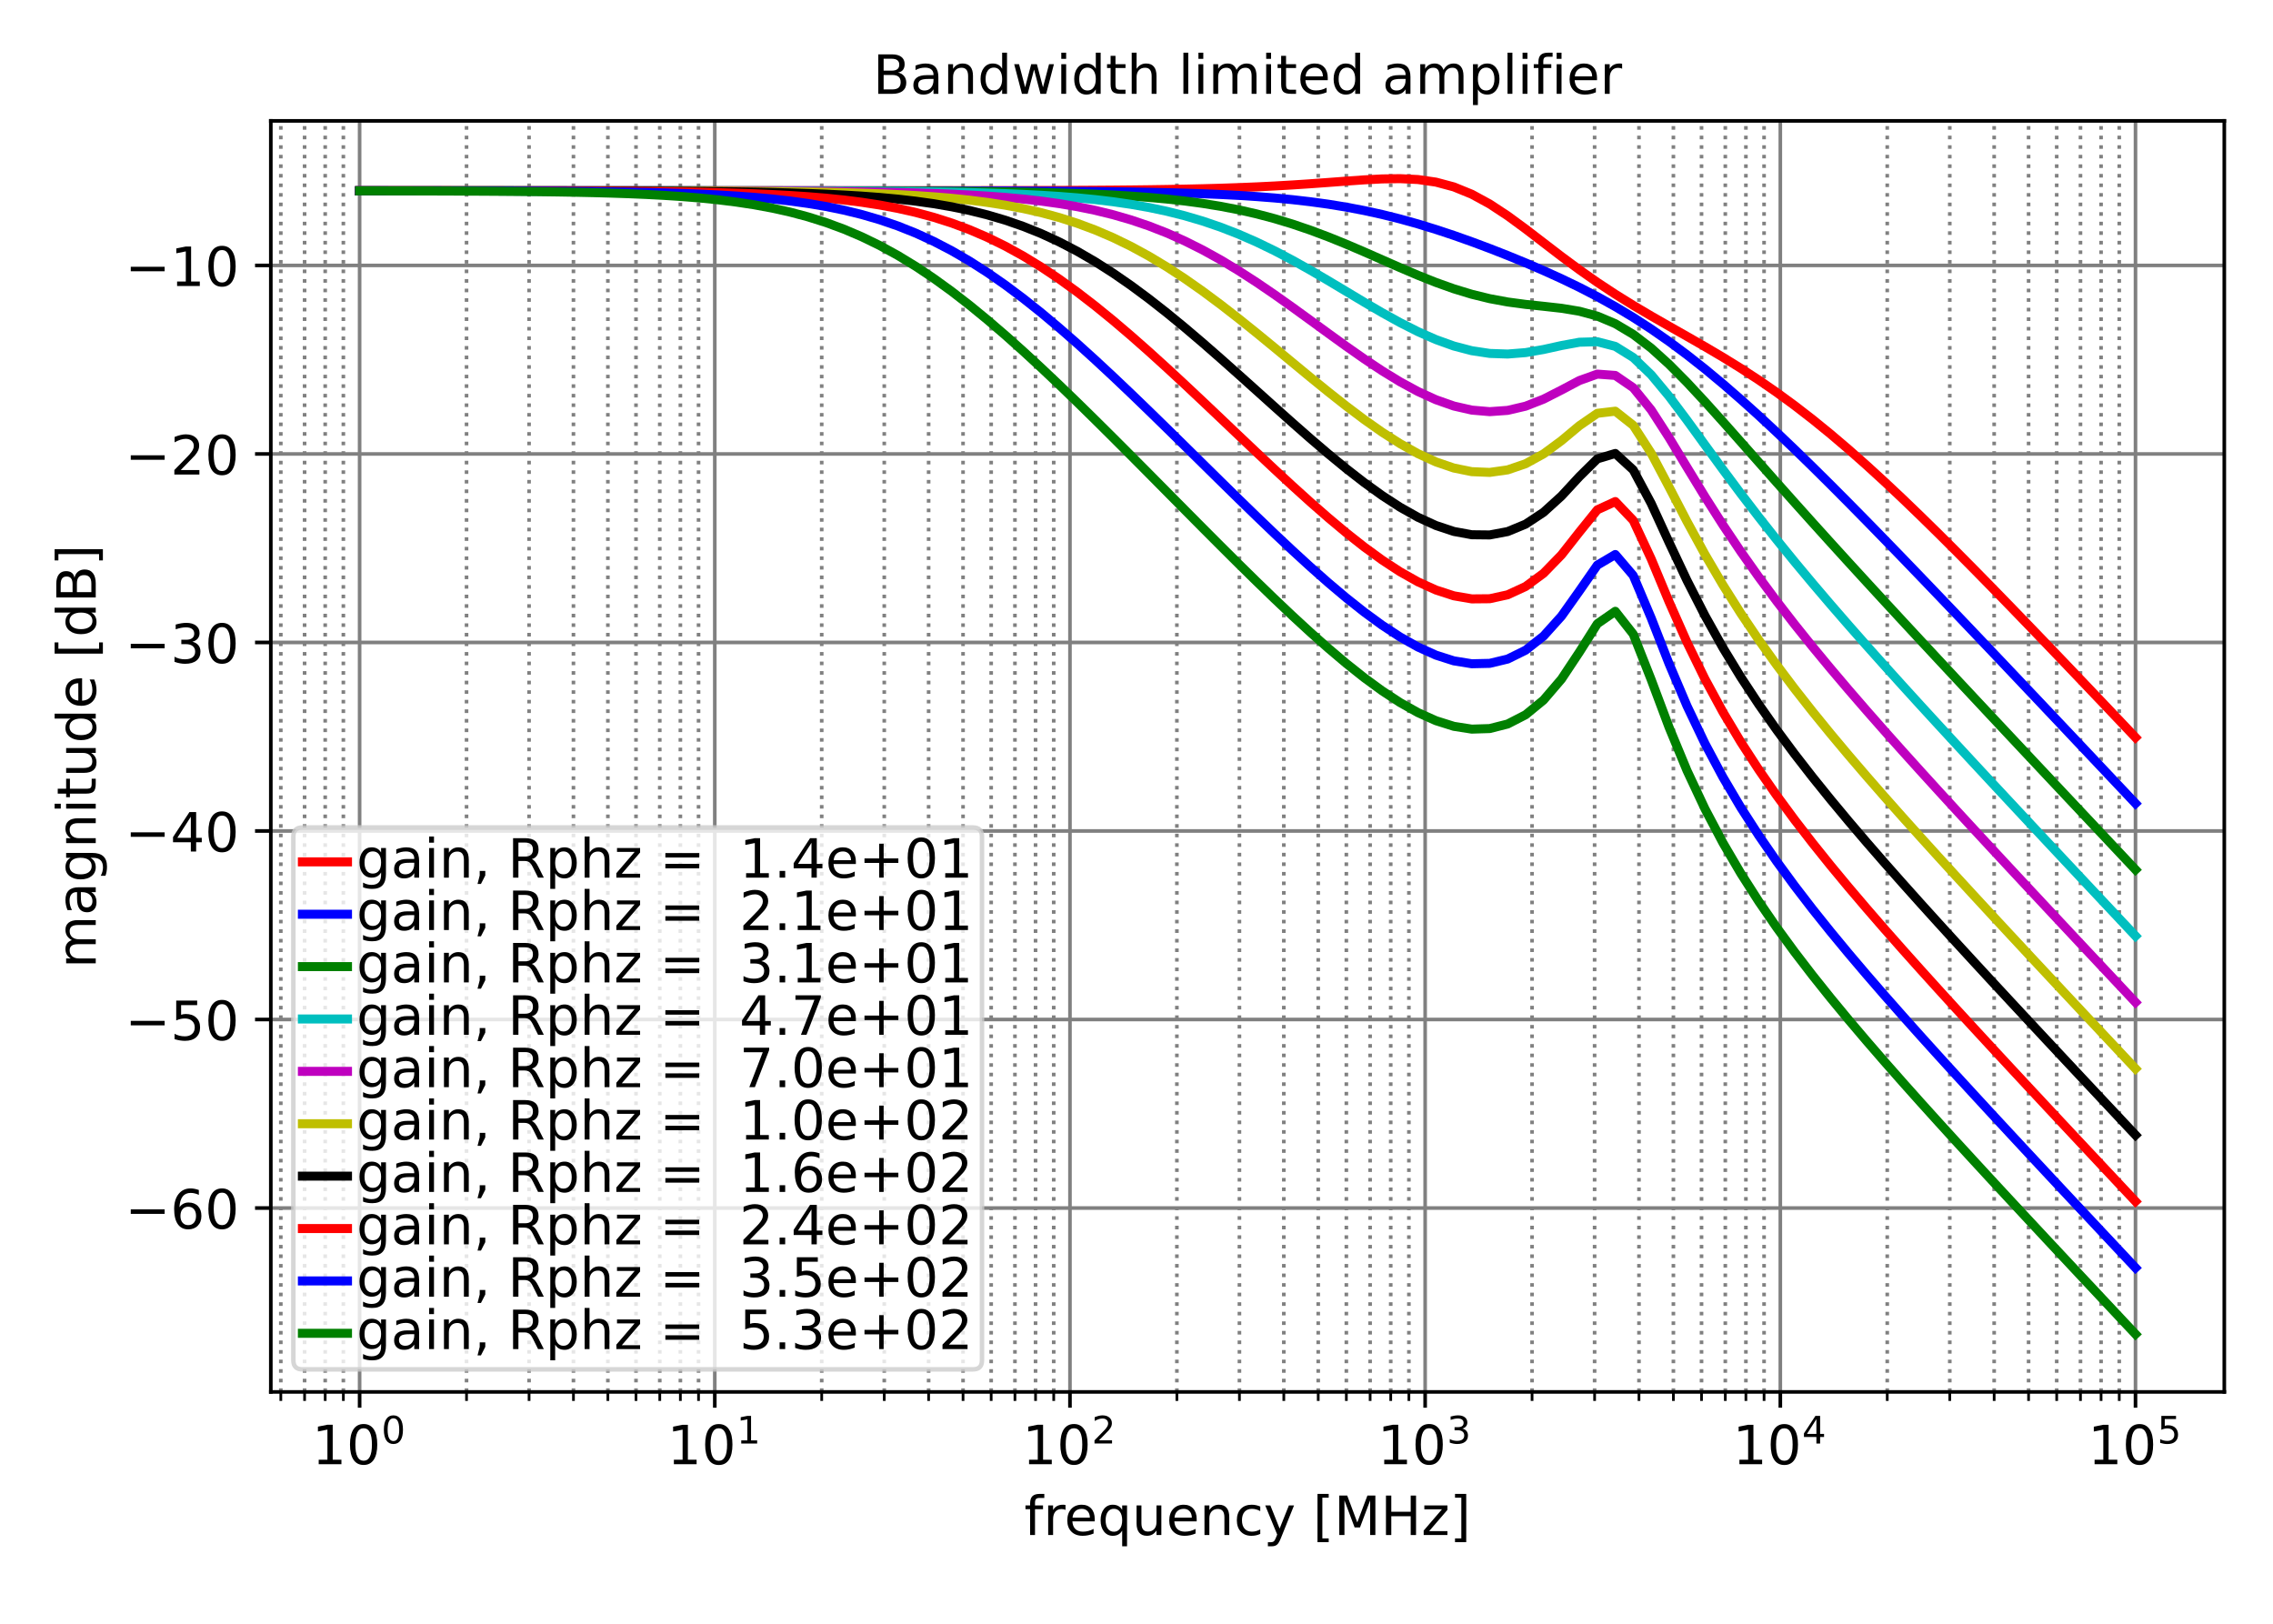 <?xml version="1.0" encoding="utf-8" standalone="no"?>
<!DOCTYPE svg PUBLIC "-//W3C//DTD SVG 1.1//EN"
  "http://www.w3.org/Graphics/SVG/1.1/DTD/svg11.dtd">
<!-- Created with matplotlib (https://matplotlib.org/) -->
<svg height="360pt" version="1.1" viewBox="0 0 504 360" width="504pt" xmlns="http://www.w3.org/2000/svg" xmlns:xlink="http://www.w3.org/1999/xlink">
 <defs>
  <style type="text/css">*{stroke-linecap:butt;stroke-linejoin:round;}</style>
 </defs>
 <g id="figure_1">
  <g id="patch_1">
   <path d="M 0 360 
L 504 360 
L 504 0 
L 0 0 
z
" style="fill:#ffffff;"/>
  </g>
  <g id="axes_1">
   <g id="patch_2">
    <path d="M 60.05 308.6 
L 493.2 308.6 
L 493.2 26.8 
L 60.05 26.8 
z
" style="fill:#ffffff;"/>
   </g>
   <g id="matplotlib.axis_1">
    <g id="xtick_1">
     <g id="line2d_1">
      <path clip-path="url(#pd1efe62f44)" d="M 79.739 308.6 
L 79.739 26.8 
" style="fill:none;stroke:#808080;stroke-linecap:square;stroke-width:0.8;"/>
     </g>
     <g id="line2d_2">
      <defs>
       <path d="M 0 0 
L 0 3.5 
" id="m7b7ac1fdd2" style="stroke:#000000;stroke-width:0.8;"/>
      </defs>
      <g>
       <use style="stroke:#000000;stroke-width:0.8;" x="79.739" xlink:href="#m7b7ac1fdd2" y="308.6"/>
      </g>
     </g>
     <g id="text_1">
      <!-- $\mathdefault{10^{0}}$ -->
      <g transform="translate(69.179 324.718)scale(0.12 -0.12)">
       <defs>
        <path d="M 12.406 8.297 
L 28.516 8.297 
L 28.516 63.922 
L 10.984 60.406 
L 10.984 69.391 
L 28.422 72.906 
L 38.281 72.906 
L 38.281 8.297 
L 54.391 8.297 
L 54.391 0 
L 12.406 0 
z
" id="DejaVuSans-49"/>
        <path d="M 31.781 66.406 
Q 24.172 66.406 20.328 58.906 
Q 16.5 51.422 16.5 36.375 
Q 16.5 21.391 20.328 13.891 
Q 24.172 6.391 31.781 6.391 
Q 39.453 6.391 43.281 13.891 
Q 47.125 21.391 47.125 36.375 
Q 47.125 51.422 43.281 58.906 
Q 39.453 66.406 31.781 66.406 
z
M 31.781 74.219 
Q 44.047 74.219 50.516 64.516 
Q 56.984 54.828 56.984 36.375 
Q 56.984 17.969 50.516 8.266 
Q 44.047 -1.422 31.781 -1.422 
Q 19.531 -1.422 13.062 8.266 
Q 6.594 17.969 6.594 36.375 
Q 6.594 54.828 13.062 64.516 
Q 19.531 74.219 31.781 74.219 
z
" id="DejaVuSans-48"/>
       </defs>
       <use transform="translate(0 0.766)" xlink:href="#DejaVuSans-49"/>
       <use transform="translate(63.623 0.766)" xlink:href="#DejaVuSans-48"/>
       <use transform="translate(128.203 39.047)scale(0.7)" xlink:href="#DejaVuSans-48"/>
      </g>
     </g>
    </g>
    <g id="xtick_2">
     <g id="line2d_3">
      <path clip-path="url(#pd1efe62f44)" d="M 158.493 308.6 
L 158.493 26.8 
" style="fill:none;stroke:#808080;stroke-linecap:square;stroke-width:0.8;"/>
     </g>
     <g id="line2d_4">
      <g>
       <use style="stroke:#000000;stroke-width:0.8;" x="158.493" xlink:href="#m7b7ac1fdd2" y="308.6"/>
      </g>
     </g>
     <g id="text_2">
      <!-- $\mathdefault{10^{1}}$ -->
      <g transform="translate(147.933 324.718)scale(0.12 -0.12)">
       <use transform="translate(0 0.684)" xlink:href="#DejaVuSans-49"/>
       <use transform="translate(63.623 0.684)" xlink:href="#DejaVuSans-48"/>
       <use transform="translate(128.203 38.966)scale(0.7)" xlink:href="#DejaVuSans-49"/>
      </g>
     </g>
    </g>
    <g id="xtick_3">
     <g id="line2d_5">
      <path clip-path="url(#pd1efe62f44)" d="M 237.248 308.6 
L 237.248 26.8 
" style="fill:none;stroke:#808080;stroke-linecap:square;stroke-width:0.8;"/>
     </g>
     <g id="line2d_6">
      <g>
       <use style="stroke:#000000;stroke-width:0.8;" x="237.248" xlink:href="#m7b7ac1fdd2" y="308.6"/>
      </g>
     </g>
     <g id="text_3">
      <!-- $\mathdefault{10^{2}}$ -->
      <g transform="translate(226.688 324.718)scale(0.12 -0.12)">
       <defs>
        <path d="M 19.188 8.297 
L 53.609 8.297 
L 53.609 0 
L 7.328 0 
L 7.328 8.297 
Q 12.938 14.109 22.625 23.891 
Q 32.328 33.688 34.812 36.531 
Q 39.547 41.844 41.422 45.531 
Q 43.312 49.219 43.312 52.781 
Q 43.312 58.594 39.234 62.25 
Q 35.156 65.922 28.609 65.922 
Q 23.969 65.922 18.812 64.312 
Q 13.672 62.703 7.812 59.422 
L 7.812 69.391 
Q 13.766 71.781 18.938 73 
Q 24.125 74.219 28.422 74.219 
Q 39.75 74.219 46.484 68.547 
Q 53.219 62.891 53.219 53.422 
Q 53.219 48.922 51.531 44.891 
Q 49.859 40.875 45.406 35.406 
Q 44.188 33.984 37.641 27.219 
Q 31.109 20.453 19.188 8.297 
z
" id="DejaVuSans-50"/>
       </defs>
       <use transform="translate(0 0.766)" xlink:href="#DejaVuSans-49"/>
       <use transform="translate(63.623 0.766)" xlink:href="#DejaVuSans-48"/>
       <use transform="translate(128.203 39.047)scale(0.7)" xlink:href="#DejaVuSans-50"/>
      </g>
     </g>
    </g>
    <g id="xtick_4">
     <g id="line2d_7">
      <path clip-path="url(#pd1efe62f44)" d="M 316.002 308.6 
L 316.002 26.8 
" style="fill:none;stroke:#808080;stroke-linecap:square;stroke-width:0.8;"/>
     </g>
     <g id="line2d_8">
      <g>
       <use style="stroke:#000000;stroke-width:0.8;" x="316.002" xlink:href="#m7b7ac1fdd2" y="308.6"/>
      </g>
     </g>
     <g id="text_4">
      <!-- $\mathdefault{10^{3}}$ -->
      <g transform="translate(305.442 324.718)scale(0.12 -0.12)">
       <defs>
        <path d="M 40.578 39.312 
Q 47.656 37.797 51.625 33 
Q 55.609 28.219 55.609 21.188 
Q 55.609 10.406 48.188 4.484 
Q 40.766 -1.422 27.094 -1.422 
Q 22.516 -1.422 17.656 -0.516 
Q 12.797 0.391 7.625 2.203 
L 7.625 11.719 
Q 11.719 9.328 16.594 8.109 
Q 21.484 6.891 26.812 6.891 
Q 36.078 6.891 40.938 10.547 
Q 45.797 14.203 45.797 21.188 
Q 45.797 27.641 41.281 31.266 
Q 36.766 34.906 28.719 34.906 
L 20.219 34.906 
L 20.219 43.016 
L 29.109 43.016 
Q 36.375 43.016 40.234 45.922 
Q 44.094 48.828 44.094 54.297 
Q 44.094 59.906 40.109 62.906 
Q 36.141 65.922 28.719 65.922 
Q 24.656 65.922 20.016 65.031 
Q 15.375 64.156 9.812 62.312 
L 9.812 71.094 
Q 15.438 72.656 20.344 73.438 
Q 25.25 74.219 29.594 74.219 
Q 40.828 74.219 47.359 69.109 
Q 53.906 64.016 53.906 55.328 
Q 53.906 49.266 50.438 45.094 
Q 46.969 40.922 40.578 39.312 
z
" id="DejaVuSans-51"/>
       </defs>
       <use transform="translate(0 0.766)" xlink:href="#DejaVuSans-49"/>
       <use transform="translate(63.623 0.766)" xlink:href="#DejaVuSans-48"/>
       <use transform="translate(128.203 39.047)scale(0.7)" xlink:href="#DejaVuSans-51"/>
      </g>
     </g>
    </g>
    <g id="xtick_5">
     <g id="line2d_9">
      <path clip-path="url(#pd1efe62f44)" d="M 394.757 308.6 
L 394.757 26.8 
" style="fill:none;stroke:#808080;stroke-linecap:square;stroke-width:0.8;"/>
     </g>
     <g id="line2d_10">
      <g>
       <use style="stroke:#000000;stroke-width:0.8;" x="394.757" xlink:href="#m7b7ac1fdd2" y="308.6"/>
      </g>
     </g>
     <g id="text_5">
      <!-- $\mathdefault{10^{4}}$ -->
      <g transform="translate(384.197 324.718)scale(0.12 -0.12)">
       <defs>
        <path d="M 37.797 64.312 
L 12.891 25.391 
L 37.797 25.391 
z
M 35.203 72.906 
L 47.609 72.906 
L 47.609 25.391 
L 58.016 25.391 
L 58.016 17.188 
L 47.609 17.188 
L 47.609 0 
L 37.797 0 
L 37.797 17.188 
L 4.891 17.188 
L 4.891 26.703 
z
" id="DejaVuSans-52"/>
       </defs>
       <use transform="translate(0 0.684)" xlink:href="#DejaVuSans-49"/>
       <use transform="translate(63.623 0.684)" xlink:href="#DejaVuSans-48"/>
       <use transform="translate(128.203 38.966)scale(0.7)" xlink:href="#DejaVuSans-52"/>
      </g>
     </g>
    </g>
    <g id="xtick_6">
     <g id="line2d_11">
      <path clip-path="url(#pd1efe62f44)" d="M 473.511 308.6 
L 473.511 26.8 
" style="fill:none;stroke:#808080;stroke-linecap:square;stroke-width:0.8;"/>
     </g>
     <g id="line2d_12">
      <g>
       <use style="stroke:#000000;stroke-width:0.8;" x="473.511" xlink:href="#m7b7ac1fdd2" y="308.6"/>
      </g>
     </g>
     <g id="text_6">
      <!-- $\mathdefault{10^{5}}$ -->
      <g transform="translate(462.951 324.718)scale(0.12 -0.12)">
       <defs>
        <path d="M 10.797 72.906 
L 49.516 72.906 
L 49.516 64.594 
L 19.828 64.594 
L 19.828 46.734 
Q 21.969 47.469 24.109 47.828 
Q 26.266 48.188 28.422 48.188 
Q 40.625 48.188 47.75 41.5 
Q 54.891 34.812 54.891 23.391 
Q 54.891 11.625 47.562 5.094 
Q 40.234 -1.422 26.906 -1.422 
Q 22.312 -1.422 17.547 -0.641 
Q 12.797 0.141 7.719 1.703 
L 7.719 11.625 
Q 12.109 9.234 16.797 8.062 
Q 21.484 6.891 26.703 6.891 
Q 35.156 6.891 40.078 11.328 
Q 45.016 15.766 45.016 23.391 
Q 45.016 31 40.078 35.438 
Q 35.156 39.891 26.703 39.891 
Q 22.75 39.891 18.812 39.016 
Q 14.891 38.141 10.797 36.281 
z
" id="DejaVuSans-53"/>
       </defs>
       <use transform="translate(0 0.684)" xlink:href="#DejaVuSans-49"/>
       <use transform="translate(63.623 0.684)" xlink:href="#DejaVuSans-48"/>
       <use transform="translate(128.203 38.966)scale(0.7)" xlink:href="#DejaVuSans-53"/>
      </g>
     </g>
    </g>
    <g id="xtick_7">
     <g id="line2d_13">
      <path clip-path="url(#pd1efe62f44)" d="M 62.267 308.6 
L 62.267 26.8 
" style="fill:none;stroke:#808080;stroke-dasharray:0.8,1.32;stroke-dashoffset:0;stroke-width:0.8;"/>
     </g>
     <g id="line2d_14">
      <defs>
       <path d="M 0 0 
L 0 2 
" id="mb0edfd893e" style="stroke:#000000;stroke-width:0.6;"/>
      </defs>
      <g>
       <use style="stroke:#000000;stroke-width:0.6;" x="62.267" xlink:href="#mb0edfd893e" y="308.6"/>
      </g>
     </g>
    </g>
    <g id="xtick_8">
     <g id="line2d_15">
      <path clip-path="url(#pd1efe62f44)" d="M 67.539 308.6 
L 67.539 26.8 
" style="fill:none;stroke:#808080;stroke-dasharray:0.8,1.32;stroke-dashoffset:0;stroke-width:0.8;"/>
     </g>
     <g id="line2d_16">
      <g>
       <use style="stroke:#000000;stroke-width:0.6;" x="67.539" xlink:href="#mb0edfd893e" y="308.6"/>
      </g>
     </g>
    </g>
    <g id="xtick_9">
     <g id="line2d_17">
      <path clip-path="url(#pd1efe62f44)" d="M 72.107 308.6 
L 72.107 26.8 
" style="fill:none;stroke:#808080;stroke-dasharray:0.8,1.32;stroke-dashoffset:0;stroke-width:0.8;"/>
     </g>
     <g id="line2d_18">
      <g>
       <use style="stroke:#000000;stroke-width:0.6;" x="72.107" xlink:href="#mb0edfd893e" y="308.6"/>
      </g>
     </g>
    </g>
    <g id="xtick_10">
     <g id="line2d_19">
      <path clip-path="url(#pd1efe62f44)" d="M 76.135 308.6 
L 76.135 26.8 
" style="fill:none;stroke:#808080;stroke-dasharray:0.8,1.32;stroke-dashoffset:0;stroke-width:0.8;"/>
     </g>
     <g id="line2d_20">
      <g>
       <use style="stroke:#000000;stroke-width:0.6;" x="76.135" xlink:href="#mb0edfd893e" y="308.6"/>
      </g>
     </g>
    </g>
    <g id="xtick_11">
     <g id="line2d_21">
      <path clip-path="url(#pd1efe62f44)" d="M 103.446 308.6 
L 103.446 26.8 
" style="fill:none;stroke:#808080;stroke-dasharray:0.8,1.32;stroke-dashoffset:0;stroke-width:0.8;"/>
     </g>
     <g id="line2d_22">
      <g>
       <use style="stroke:#000000;stroke-width:0.6;" x="103.446" xlink:href="#mb0edfd893e" y="308.6"/>
      </g>
     </g>
    </g>
    <g id="xtick_12">
     <g id="line2d_23">
      <path clip-path="url(#pd1efe62f44)" d="M 117.314 308.6 
L 117.314 26.8 
" style="fill:none;stroke:#808080;stroke-dasharray:0.8,1.32;stroke-dashoffset:0;stroke-width:0.8;"/>
     </g>
     <g id="line2d_24">
      <g>
       <use style="stroke:#000000;stroke-width:0.6;" x="117.314" xlink:href="#mb0edfd893e" y="308.6"/>
      </g>
     </g>
    </g>
    <g id="xtick_13">
     <g id="line2d_25">
      <path clip-path="url(#pd1efe62f44)" d="M 127.154 308.6 
L 127.154 26.8 
" style="fill:none;stroke:#808080;stroke-dasharray:0.8,1.32;stroke-dashoffset:0;stroke-width:0.8;"/>
     </g>
     <g id="line2d_26">
      <g>
       <use style="stroke:#000000;stroke-width:0.6;" x="127.154" xlink:href="#mb0edfd893e" y="308.6"/>
      </g>
     </g>
    </g>
    <g id="xtick_14">
     <g id="line2d_27">
      <path clip-path="url(#pd1efe62f44)" d="M 134.786 308.6 
L 134.786 26.8 
" style="fill:none;stroke:#808080;stroke-dasharray:0.8,1.32;stroke-dashoffset:0;stroke-width:0.8;"/>
     </g>
     <g id="line2d_28">
      <g>
       <use style="stroke:#000000;stroke-width:0.6;" x="134.786" xlink:href="#mb0edfd893e" y="308.6"/>
      </g>
     </g>
    </g>
    <g id="xtick_15">
     <g id="line2d_29">
      <path clip-path="url(#pd1efe62f44)" d="M 141.022 308.6 
L 141.022 26.8 
" style="fill:none;stroke:#808080;stroke-dasharray:0.8,1.32;stroke-dashoffset:0;stroke-width:0.8;"/>
     </g>
     <g id="line2d_30">
      <g>
       <use style="stroke:#000000;stroke-width:0.6;" x="141.022" xlink:href="#mb0edfd893e" y="308.6"/>
      </g>
     </g>
    </g>
    <g id="xtick_16">
     <g id="line2d_31">
      <path clip-path="url(#pd1efe62f44)" d="M 146.294 308.6 
L 146.294 26.8 
" style="fill:none;stroke:#808080;stroke-dasharray:0.8,1.32;stroke-dashoffset:0;stroke-width:0.8;"/>
     </g>
     <g id="line2d_32">
      <g>
       <use style="stroke:#000000;stroke-width:0.6;" x="146.294" xlink:href="#mb0edfd893e" y="308.6"/>
      </g>
     </g>
    </g>
    <g id="xtick_17">
     <g id="line2d_33">
      <path clip-path="url(#pd1efe62f44)" d="M 150.861 308.6 
L 150.861 26.8 
" style="fill:none;stroke:#808080;stroke-dasharray:0.8,1.32;stroke-dashoffset:0;stroke-width:0.8;"/>
     </g>
     <g id="line2d_34">
      <g>
       <use style="stroke:#000000;stroke-width:0.6;" x="150.861" xlink:href="#mb0edfd893e" y="308.6"/>
      </g>
     </g>
    </g>
    <g id="xtick_18">
     <g id="line2d_35">
      <path clip-path="url(#pd1efe62f44)" d="M 154.89 308.6 
L 154.89 26.8 
" style="fill:none;stroke:#808080;stroke-dasharray:0.8,1.32;stroke-dashoffset:0;stroke-width:0.8;"/>
     </g>
     <g id="line2d_36">
      <g>
       <use style="stroke:#000000;stroke-width:0.6;" x="154.89" xlink:href="#mb0edfd893e" y="308.6"/>
      </g>
     </g>
    </g>
    <g id="xtick_19">
     <g id="line2d_37">
      <path clip-path="url(#pd1efe62f44)" d="M 182.201 308.6 
L 182.201 26.8 
" style="fill:none;stroke:#808080;stroke-dasharray:0.8,1.32;stroke-dashoffset:0;stroke-width:0.8;"/>
     </g>
     <g id="line2d_38">
      <g>
       <use style="stroke:#000000;stroke-width:0.6;" x="182.201" xlink:href="#mb0edfd893e" y="308.6"/>
      </g>
     </g>
    </g>
    <g id="xtick_20">
     <g id="line2d_39">
      <path clip-path="url(#pd1efe62f44)" d="M 196.069 308.6 
L 196.069 26.8 
" style="fill:none;stroke:#808080;stroke-dasharray:0.8,1.32;stroke-dashoffset:0;stroke-width:0.8;"/>
     </g>
     <g id="line2d_40">
      <g>
       <use style="stroke:#000000;stroke-width:0.6;" x="196.069" xlink:href="#mb0edfd893e" y="308.6"/>
      </g>
     </g>
    </g>
    <g id="xtick_21">
     <g id="line2d_41">
      <path clip-path="url(#pd1efe62f44)" d="M 205.908 308.6 
L 205.908 26.8 
" style="fill:none;stroke:#808080;stroke-dasharray:0.8,1.32;stroke-dashoffset:0;stroke-width:0.8;"/>
     </g>
     <g id="line2d_42">
      <g>
       <use style="stroke:#000000;stroke-width:0.6;" x="205.908" xlink:href="#mb0edfd893e" y="308.6"/>
      </g>
     </g>
    </g>
    <g id="xtick_22">
     <g id="line2d_43">
      <path clip-path="url(#pd1efe62f44)" d="M 213.54 308.6 
L 213.54 26.8 
" style="fill:none;stroke:#808080;stroke-dasharray:0.8,1.32;stroke-dashoffset:0;stroke-width:0.8;"/>
     </g>
     <g id="line2d_44">
      <g>
       <use style="stroke:#000000;stroke-width:0.6;" x="213.54" xlink:href="#mb0edfd893e" y="308.6"/>
      </g>
     </g>
    </g>
    <g id="xtick_23">
     <g id="line2d_45">
      <path clip-path="url(#pd1efe62f44)" d="M 219.776 308.6 
L 219.776 26.8 
" style="fill:none;stroke:#808080;stroke-dasharray:0.8,1.32;stroke-dashoffset:0;stroke-width:0.8;"/>
     </g>
     <g id="line2d_46">
      <g>
       <use style="stroke:#000000;stroke-width:0.6;" x="219.776" xlink:href="#mb0edfd893e" y="308.6"/>
      </g>
     </g>
    </g>
    <g id="xtick_24">
     <g id="line2d_47">
      <path clip-path="url(#pd1efe62f44)" d="M 225.048 308.6 
L 225.048 26.8 
" style="fill:none;stroke:#808080;stroke-dasharray:0.8,1.32;stroke-dashoffset:0;stroke-width:0.8;"/>
     </g>
     <g id="line2d_48">
      <g>
       <use style="stroke:#000000;stroke-width:0.6;" x="225.048" xlink:href="#mb0edfd893e" y="308.6"/>
      </g>
     </g>
    </g>
    <g id="xtick_25">
     <g id="line2d_49">
      <path clip-path="url(#pd1efe62f44)" d="M 229.616 308.6 
L 229.616 26.8 
" style="fill:none;stroke:#808080;stroke-dasharray:0.8,1.32;stroke-dashoffset:0;stroke-width:0.8;"/>
     </g>
     <g id="line2d_50">
      <g>
       <use style="stroke:#000000;stroke-width:0.6;" x="229.616" xlink:href="#mb0edfd893e" y="308.6"/>
      </g>
     </g>
    </g>
    <g id="xtick_26">
     <g id="line2d_51">
      <path clip-path="url(#pd1efe62f44)" d="M 233.644 308.6 
L 233.644 26.8 
" style="fill:none;stroke:#808080;stroke-dasharray:0.8,1.32;stroke-dashoffset:0;stroke-width:0.8;"/>
     </g>
     <g id="line2d_52">
      <g>
       <use style="stroke:#000000;stroke-width:0.6;" x="233.644" xlink:href="#mb0edfd893e" y="308.6"/>
      </g>
     </g>
    </g>
    <g id="xtick_27">
     <g id="line2d_53">
      <path clip-path="url(#pd1efe62f44)" d="M 260.955 308.6 
L 260.955 26.8 
" style="fill:none;stroke:#808080;stroke-dasharray:0.8,1.32;stroke-dashoffset:0;stroke-width:0.8;"/>
     </g>
     <g id="line2d_54">
      <g>
       <use style="stroke:#000000;stroke-width:0.6;" x="260.955" xlink:href="#mb0edfd893e" y="308.6"/>
      </g>
     </g>
    </g>
    <g id="xtick_28">
     <g id="line2d_55">
      <path clip-path="url(#pd1efe62f44)" d="M 274.823 308.6 
L 274.823 26.8 
" style="fill:none;stroke:#808080;stroke-dasharray:0.8,1.32;stroke-dashoffset:0;stroke-width:0.8;"/>
     </g>
     <g id="line2d_56">
      <g>
       <use style="stroke:#000000;stroke-width:0.6;" x="274.823" xlink:href="#mb0edfd893e" y="308.6"/>
      </g>
     </g>
    </g>
    <g id="xtick_29">
     <g id="line2d_57">
      <path clip-path="url(#pd1efe62f44)" d="M 284.663 308.6 
L 284.663 26.8 
" style="fill:none;stroke:#808080;stroke-dasharray:0.8,1.32;stroke-dashoffset:0;stroke-width:0.8;"/>
     </g>
     <g id="line2d_58">
      <g>
       <use style="stroke:#000000;stroke-width:0.6;" x="284.663" xlink:href="#mb0edfd893e" y="308.6"/>
      </g>
     </g>
    </g>
    <g id="xtick_30">
     <g id="line2d_59">
      <path clip-path="url(#pd1efe62f44)" d="M 292.295 308.6 
L 292.295 26.8 
" style="fill:none;stroke:#808080;stroke-dasharray:0.8,1.32;stroke-dashoffset:0;stroke-width:0.8;"/>
     </g>
     <g id="line2d_60">
      <g>
       <use style="stroke:#000000;stroke-width:0.6;" x="292.295" xlink:href="#mb0edfd893e" y="308.6"/>
      </g>
     </g>
    </g>
    <g id="xtick_31">
     <g id="line2d_61">
      <path clip-path="url(#pd1efe62f44)" d="M 298.531 308.6 
L 298.531 26.8 
" style="fill:none;stroke:#808080;stroke-dasharray:0.8,1.32;stroke-dashoffset:0;stroke-width:0.8;"/>
     </g>
     <g id="line2d_62">
      <g>
       <use style="stroke:#000000;stroke-width:0.6;" x="298.531" xlink:href="#mb0edfd893e" y="308.6"/>
      </g>
     </g>
    </g>
    <g id="xtick_32">
     <g id="line2d_63">
      <path clip-path="url(#pd1efe62f44)" d="M 303.803 308.6 
L 303.803 26.8 
" style="fill:none;stroke:#808080;stroke-dasharray:0.8,1.32;stroke-dashoffset:0;stroke-width:0.8;"/>
     </g>
     <g id="line2d_64">
      <g>
       <use style="stroke:#000000;stroke-width:0.6;" x="303.803" xlink:href="#mb0edfd893e" y="308.6"/>
      </g>
     </g>
    </g>
    <g id="xtick_33">
     <g id="line2d_65">
      <path clip-path="url(#pd1efe62f44)" d="M 308.37 308.6 
L 308.37 26.8 
" style="fill:none;stroke:#808080;stroke-dasharray:0.8,1.32;stroke-dashoffset:0;stroke-width:0.8;"/>
     </g>
     <g id="line2d_66">
      <g>
       <use style="stroke:#000000;stroke-width:0.6;" x="308.37" xlink:href="#mb0edfd893e" y="308.6"/>
      </g>
     </g>
    </g>
    <g id="xtick_34">
     <g id="line2d_67">
      <path clip-path="url(#pd1efe62f44)" d="M 312.399 308.6 
L 312.399 26.8 
" style="fill:none;stroke:#808080;stroke-dasharray:0.8,1.32;stroke-dashoffset:0;stroke-width:0.8;"/>
     </g>
     <g id="line2d_68">
      <g>
       <use style="stroke:#000000;stroke-width:0.6;" x="312.399" xlink:href="#mb0edfd893e" y="308.6"/>
      </g>
     </g>
    </g>
    <g id="xtick_35">
     <g id="line2d_69">
      <path clip-path="url(#pd1efe62f44)" d="M 339.71 308.6 
L 339.71 26.8 
" style="fill:none;stroke:#808080;stroke-dasharray:0.8,1.32;stroke-dashoffset:0;stroke-width:0.8;"/>
     </g>
     <g id="line2d_70">
      <g>
       <use style="stroke:#000000;stroke-width:0.6;" x="339.71" xlink:href="#mb0edfd893e" y="308.6"/>
      </g>
     </g>
    </g>
    <g id="xtick_36">
     <g id="line2d_71">
      <path clip-path="url(#pd1efe62f44)" d="M 353.578 308.6 
L 353.578 26.8 
" style="fill:none;stroke:#808080;stroke-dasharray:0.8,1.32;stroke-dashoffset:0;stroke-width:0.8;"/>
     </g>
     <g id="line2d_72">
      <g>
       <use style="stroke:#000000;stroke-width:0.6;" x="353.578" xlink:href="#mb0edfd893e" y="308.6"/>
      </g>
     </g>
    </g>
    <g id="xtick_37">
     <g id="line2d_73">
      <path clip-path="url(#pd1efe62f44)" d="M 363.417 308.6 
L 363.417 26.8 
" style="fill:none;stroke:#808080;stroke-dasharray:0.8,1.32;stroke-dashoffset:0;stroke-width:0.8;"/>
     </g>
     <g id="line2d_74">
      <g>
       <use style="stroke:#000000;stroke-width:0.6;" x="363.417" xlink:href="#mb0edfd893e" y="308.6"/>
      </g>
     </g>
    </g>
    <g id="xtick_38">
     <g id="line2d_75">
      <path clip-path="url(#pd1efe62f44)" d="M 371.049 308.6 
L 371.049 26.8 
" style="fill:none;stroke:#808080;stroke-dasharray:0.8,1.32;stroke-dashoffset:0;stroke-width:0.8;"/>
     </g>
     <g id="line2d_76">
      <g>
       <use style="stroke:#000000;stroke-width:0.6;" x="371.049" xlink:href="#mb0edfd893e" y="308.6"/>
      </g>
     </g>
    </g>
    <g id="xtick_39">
     <g id="line2d_77">
      <path clip-path="url(#pd1efe62f44)" d="M 377.285 308.6 
L 377.285 26.8 
" style="fill:none;stroke:#808080;stroke-dasharray:0.8,1.32;stroke-dashoffset:0;stroke-width:0.8;"/>
     </g>
     <g id="line2d_78">
      <g>
       <use style="stroke:#000000;stroke-width:0.6;" x="377.285" xlink:href="#mb0edfd893e" y="308.6"/>
      </g>
     </g>
    </g>
    <g id="xtick_40">
     <g id="line2d_79">
      <path clip-path="url(#pd1efe62f44)" d="M 382.558 308.6 
L 382.558 26.8 
" style="fill:none;stroke:#808080;stroke-dasharray:0.8,1.32;stroke-dashoffset:0;stroke-width:0.8;"/>
     </g>
     <g id="line2d_80">
      <g>
       <use style="stroke:#000000;stroke-width:0.6;" x="382.558" xlink:href="#mb0edfd893e" y="308.6"/>
      </g>
     </g>
    </g>
    <g id="xtick_41">
     <g id="line2d_81">
      <path clip-path="url(#pd1efe62f44)" d="M 387.125 308.6 
L 387.125 26.8 
" style="fill:none;stroke:#808080;stroke-dasharray:0.8,1.32;stroke-dashoffset:0;stroke-width:0.8;"/>
     </g>
     <g id="line2d_82">
      <g>
       <use style="stroke:#000000;stroke-width:0.6;" x="387.125" xlink:href="#mb0edfd893e" y="308.6"/>
      </g>
     </g>
    </g>
    <g id="xtick_42">
     <g id="line2d_83">
      <path clip-path="url(#pd1efe62f44)" d="M 391.153 308.6 
L 391.153 26.8 
" style="fill:none;stroke:#808080;stroke-dasharray:0.8,1.32;stroke-dashoffset:0;stroke-width:0.8;"/>
     </g>
     <g id="line2d_84">
      <g>
       <use style="stroke:#000000;stroke-width:0.6;" x="391.153" xlink:href="#mb0edfd893e" y="308.6"/>
      </g>
     </g>
    </g>
    <g id="xtick_43">
     <g id="line2d_85">
      <path clip-path="url(#pd1efe62f44)" d="M 418.464 308.6 
L 418.464 26.8 
" style="fill:none;stroke:#808080;stroke-dasharray:0.8,1.32;stroke-dashoffset:0;stroke-width:0.8;"/>
     </g>
     <g id="line2d_86">
      <g>
       <use style="stroke:#000000;stroke-width:0.6;" x="418.464" xlink:href="#mb0edfd893e" y="308.6"/>
      </g>
     </g>
    </g>
    <g id="xtick_44">
     <g id="line2d_87">
      <path clip-path="url(#pd1efe62f44)" d="M 432.332 308.6 
L 432.332 26.8 
" style="fill:none;stroke:#808080;stroke-dasharray:0.8,1.32;stroke-dashoffset:0;stroke-width:0.8;"/>
     </g>
     <g id="line2d_88">
      <g>
       <use style="stroke:#000000;stroke-width:0.6;" x="432.332" xlink:href="#mb0edfd893e" y="308.6"/>
      </g>
     </g>
    </g>
    <g id="xtick_45">
     <g id="line2d_89">
      <path clip-path="url(#pd1efe62f44)" d="M 442.172 308.6 
L 442.172 26.8 
" style="fill:none;stroke:#808080;stroke-dasharray:0.8,1.32;stroke-dashoffset:0;stroke-width:0.8;"/>
     </g>
     <g id="line2d_90">
      <g>
       <use style="stroke:#000000;stroke-width:0.6;" x="442.172" xlink:href="#mb0edfd893e" y="308.6"/>
      </g>
     </g>
    </g>
    <g id="xtick_46">
     <g id="line2d_91">
      <path clip-path="url(#pd1efe62f44)" d="M 449.804 308.6 
L 449.804 26.8 
" style="fill:none;stroke:#808080;stroke-dasharray:0.8,1.32;stroke-dashoffset:0;stroke-width:0.8;"/>
     </g>
     <g id="line2d_92">
      <g>
       <use style="stroke:#000000;stroke-width:0.6;" x="449.804" xlink:href="#mb0edfd893e" y="308.6"/>
      </g>
     </g>
    </g>
    <g id="xtick_47">
     <g id="line2d_93">
      <path clip-path="url(#pd1efe62f44)" d="M 456.04 308.6 
L 456.04 26.8 
" style="fill:none;stroke:#808080;stroke-dasharray:0.8,1.32;stroke-dashoffset:0;stroke-width:0.8;"/>
     </g>
     <g id="line2d_94">
      <g>
       <use style="stroke:#000000;stroke-width:0.6;" x="456.04" xlink:href="#mb0edfd893e" y="308.6"/>
      </g>
     </g>
    </g>
    <g id="xtick_48">
     <g id="line2d_95">
      <path clip-path="url(#pd1efe62f44)" d="M 461.312 308.6 
L 461.312 26.8 
" style="fill:none;stroke:#808080;stroke-dasharray:0.8,1.32;stroke-dashoffset:0;stroke-width:0.8;"/>
     </g>
     <g id="line2d_96">
      <g>
       <use style="stroke:#000000;stroke-width:0.6;" x="461.312" xlink:href="#mb0edfd893e" y="308.6"/>
      </g>
     </g>
    </g>
    <g id="xtick_49">
     <g id="line2d_97">
      <path clip-path="url(#pd1efe62f44)" d="M 465.879 308.6 
L 465.879 26.8 
" style="fill:none;stroke:#808080;stroke-dasharray:0.8,1.32;stroke-dashoffset:0;stroke-width:0.8;"/>
     </g>
     <g id="line2d_98">
      <g>
       <use style="stroke:#000000;stroke-width:0.6;" x="465.879" xlink:href="#mb0edfd893e" y="308.6"/>
      </g>
     </g>
    </g>
    <g id="xtick_50">
     <g id="line2d_99">
      <path clip-path="url(#pd1efe62f44)" d="M 469.908 308.6 
L 469.908 26.8 
" style="fill:none;stroke:#808080;stroke-dasharray:0.8,1.32;stroke-dashoffset:0;stroke-width:0.8;"/>
     </g>
     <g id="line2d_100">
      <g>
       <use style="stroke:#000000;stroke-width:0.6;" x="469.908" xlink:href="#mb0edfd893e" y="308.6"/>
      </g>
     </g>
    </g>
    <g id="text_7">
     <!-- frequency [MHz] -->
     <g transform="translate(227.106 340.332)scale(0.12 -0.12)">
      <defs>
       <path d="M 37.109 75.984 
L 37.109 68.5 
L 28.516 68.5 
Q 23.688 68.5 21.797 66.547 
Q 19.922 64.594 19.922 59.516 
L 19.922 54.688 
L 34.719 54.688 
L 34.719 47.703 
L 19.922 47.703 
L 19.922 0 
L 10.891 0 
L 10.891 47.703 
L 2.297 47.703 
L 2.297 54.688 
L 10.891 54.688 
L 10.891 58.5 
Q 10.891 67.625 15.141 71.797 
Q 19.391 75.984 28.609 75.984 
z
" id="DejaVuSans-102"/>
       <path d="M 41.109 46.297 
Q 39.594 47.172 37.812 47.578 
Q 36.031 48 33.891 48 
Q 26.266 48 22.188 43.047 
Q 18.109 38.094 18.109 28.812 
L 18.109 0 
L 9.078 0 
L 9.078 54.688 
L 18.109 54.688 
L 18.109 46.188 
Q 20.953 51.172 25.484 53.578 
Q 30.031 56 36.531 56 
Q 37.453 56 38.578 55.875 
Q 39.703 55.766 41.062 55.516 
z
" id="DejaVuSans-114"/>
       <path d="M 56.203 29.594 
L 56.203 25.203 
L 14.891 25.203 
Q 15.484 15.922 20.484 11.062 
Q 25.484 6.203 34.422 6.203 
Q 39.594 6.203 44.453 7.469 
Q 49.312 8.734 54.109 11.281 
L 54.109 2.781 
Q 49.266 0.734 44.188 -0.344 
Q 39.109 -1.422 33.891 -1.422 
Q 20.797 -1.422 13.156 6.188 
Q 5.516 13.812 5.516 26.812 
Q 5.516 40.234 12.766 48.109 
Q 20.016 56 32.328 56 
Q 43.359 56 49.781 48.891 
Q 56.203 41.797 56.203 29.594 
z
M 47.219 32.234 
Q 47.125 39.594 43.094 43.984 
Q 39.062 48.391 32.422 48.391 
Q 24.906 48.391 20.391 44.141 
Q 15.875 39.891 15.188 32.172 
z
" id="DejaVuSans-101"/>
       <path d="M 14.797 27.297 
Q 14.797 17.391 18.875 11.75 
Q 22.953 6.109 30.078 6.109 
Q 37.203 6.109 41.297 11.75 
Q 45.406 17.391 45.406 27.297 
Q 45.406 37.203 41.297 42.844 
Q 37.203 48.484 30.078 48.484 
Q 22.953 48.484 18.875 42.844 
Q 14.797 37.203 14.797 27.297 
z
M 45.406 8.203 
Q 42.578 3.328 38.25 0.953 
Q 33.938 -1.422 27.875 -1.422 
Q 17.969 -1.422 11.734 6.484 
Q 5.516 14.406 5.516 27.297 
Q 5.516 40.188 11.734 48.094 
Q 17.969 56 27.875 56 
Q 33.938 56 38.25 53.625 
Q 42.578 51.266 45.406 46.391 
L 45.406 54.688 
L 54.391 54.688 
L 54.391 -20.797 
L 45.406 -20.797 
z
" id="DejaVuSans-113"/>
       <path d="M 8.5 21.578 
L 8.5 54.688 
L 17.484 54.688 
L 17.484 21.922 
Q 17.484 14.156 20.5 10.266 
Q 23.531 6.391 29.594 6.391 
Q 36.859 6.391 41.078 11.031 
Q 45.312 15.672 45.312 23.688 
L 45.312 54.688 
L 54.297 54.688 
L 54.297 0 
L 45.312 0 
L 45.312 8.406 
Q 42.047 3.422 37.719 1 
Q 33.406 -1.422 27.688 -1.422 
Q 18.266 -1.422 13.375 4.438 
Q 8.5 10.297 8.5 21.578 
z
M 31.109 56 
z
" id="DejaVuSans-117"/>
       <path d="M 54.891 33.016 
L 54.891 0 
L 45.906 0 
L 45.906 32.719 
Q 45.906 40.484 42.875 44.328 
Q 39.844 48.188 33.797 48.188 
Q 26.516 48.188 22.312 43.547 
Q 18.109 38.922 18.109 30.906 
L 18.109 0 
L 9.078 0 
L 9.078 54.688 
L 18.109 54.688 
L 18.109 46.188 
Q 21.344 51.125 25.703 53.562 
Q 30.078 56 35.797 56 
Q 45.219 56 50.047 50.172 
Q 54.891 44.344 54.891 33.016 
z
" id="DejaVuSans-110"/>
       <path d="M 48.781 52.594 
L 48.781 44.188 
Q 44.969 46.297 41.141 47.344 
Q 37.312 48.391 33.406 48.391 
Q 24.656 48.391 19.812 42.844 
Q 14.984 37.312 14.984 27.297 
Q 14.984 17.281 19.812 11.734 
Q 24.656 6.203 33.406 6.203 
Q 37.312 6.203 41.141 7.25 
Q 44.969 8.297 48.781 10.406 
L 48.781 2.094 
Q 45.016 0.344 40.984 -0.531 
Q 36.969 -1.422 32.422 -1.422 
Q 20.062 -1.422 12.781 6.344 
Q 5.516 14.109 5.516 27.297 
Q 5.516 40.672 12.859 48.328 
Q 20.219 56 33.016 56 
Q 37.156 56 41.109 55.141 
Q 45.062 54.297 48.781 52.594 
z
" id="DejaVuSans-99"/>
       <path d="M 32.172 -5.078 
Q 28.375 -14.844 24.75 -17.812 
Q 21.141 -20.797 15.094 -20.797 
L 7.906 -20.797 
L 7.906 -13.281 
L 13.188 -13.281 
Q 16.891 -13.281 18.938 -11.516 
Q 21 -9.766 23.484 -3.219 
L 25.094 0.875 
L 2.984 54.688 
L 12.5 54.688 
L 29.594 11.922 
L 46.688 54.688 
L 56.203 54.688 
z
" id="DejaVuSans-121"/>
       <path id="DejaVuSans-32"/>
       <path d="M 8.594 75.984 
L 29.297 75.984 
L 29.297 69 
L 17.578 69 
L 17.578 -6.203 
L 29.297 -6.203 
L 29.297 -13.188 
L 8.594 -13.188 
z
" id="DejaVuSans-91"/>
       <path d="M 9.812 72.906 
L 24.516 72.906 
L 43.109 23.297 
L 61.812 72.906 
L 76.516 72.906 
L 76.516 0 
L 66.891 0 
L 66.891 64.016 
L 48.094 14.016 
L 38.188 14.016 
L 19.391 64.016 
L 19.391 0 
L 9.812 0 
z
" id="DejaVuSans-77"/>
       <path d="M 9.812 72.906 
L 19.672 72.906 
L 19.672 43.016 
L 55.516 43.016 
L 55.516 72.906 
L 65.375 72.906 
L 65.375 0 
L 55.516 0 
L 55.516 34.719 
L 19.672 34.719 
L 19.672 0 
L 9.812 0 
z
" id="DejaVuSans-72"/>
       <path d="M 5.516 54.688 
L 48.188 54.688 
L 48.188 46.484 
L 14.406 7.172 
L 48.188 7.172 
L 48.188 0 
L 4.297 0 
L 4.297 8.203 
L 38.094 47.516 
L 5.516 47.516 
z
" id="DejaVuSans-122"/>
       <path d="M 30.422 75.984 
L 30.422 -13.188 
L 9.719 -13.188 
L 9.719 -6.203 
L 21.391 -6.203 
L 21.391 69 
L 9.719 69 
L 9.719 75.984 
z
" id="DejaVuSans-93"/>
      </defs>
      <use xlink:href="#DejaVuSans-102"/>
      <use x="35.205" xlink:href="#DejaVuSans-114"/>
      <use x="74.068" xlink:href="#DejaVuSans-101"/>
      <use x="135.592" xlink:href="#DejaVuSans-113"/>
      <use x="199.068" xlink:href="#DejaVuSans-117"/>
      <use x="262.447" xlink:href="#DejaVuSans-101"/>
      <use x="323.971" xlink:href="#DejaVuSans-110"/>
      <use x="387.35" xlink:href="#DejaVuSans-99"/>
      <use x="442.33" xlink:href="#DejaVuSans-121"/>
      <use x="501.51" xlink:href="#DejaVuSans-32"/>
      <use x="533.297" xlink:href="#DejaVuSans-91"/>
      <use x="572.311" xlink:href="#DejaVuSans-77"/>
      <use x="658.59" xlink:href="#DejaVuSans-72"/>
      <use x="733.785" xlink:href="#DejaVuSans-122"/>
      <use x="786.275" xlink:href="#DejaVuSans-93"/>
     </g>
    </g>
   </g>
   <g id="matplotlib.axis_2">
    <g id="ytick_1">
     <g id="line2d_101">
      <path clip-path="url(#pd1efe62f44)" d="M 60.05 267.832 
L 493.2 267.832 
" style="fill:none;stroke:#808080;stroke-linecap:square;stroke-width:0.8;"/>
     </g>
     <g id="line2d_102">
      <defs>
       <path d="M 0 0 
L -3.5 0 
" id="m0e07a67250" style="stroke:#000000;stroke-width:0.8;"/>
      </defs>
      <g>
       <use style="stroke:#000000;stroke-width:0.8;" x="60.05" xlink:href="#m0e07a67250" y="267.832"/>
      </g>
     </g>
     <g id="text_8">
      <!-- −60 -->
      <g transform="translate(27.724 272.391)scale(0.12 -0.12)">
       <defs>
        <path d="M 10.594 35.5 
L 73.188 35.5 
L 73.188 27.203 
L 10.594 27.203 
z
" id="DejaVuSans-8722"/>
        <path d="M 33.016 40.375 
Q 26.375 40.375 22.484 35.828 
Q 18.609 31.297 18.609 23.391 
Q 18.609 15.531 22.484 10.953 
Q 26.375 6.391 33.016 6.391 
Q 39.656 6.391 43.531 10.953 
Q 47.406 15.531 47.406 23.391 
Q 47.406 31.297 43.531 35.828 
Q 39.656 40.375 33.016 40.375 
z
M 52.594 71.297 
L 52.594 62.312 
Q 48.875 64.062 45.094 64.984 
Q 41.312 65.922 37.594 65.922 
Q 27.828 65.922 22.672 59.328 
Q 17.531 52.734 16.797 39.406 
Q 19.672 43.656 24.016 45.922 
Q 28.375 48.188 33.594 48.188 
Q 44.578 48.188 50.953 41.516 
Q 57.328 34.859 57.328 23.391 
Q 57.328 12.156 50.688 5.359 
Q 44.047 -1.422 33.016 -1.422 
Q 20.359 -1.422 13.672 8.266 
Q 6.984 17.969 6.984 36.375 
Q 6.984 53.656 15.188 63.938 
Q 23.391 74.219 37.203 74.219 
Q 40.922 74.219 44.703 73.484 
Q 48.484 72.75 52.594 71.297 
z
" id="DejaVuSans-54"/>
       </defs>
       <use xlink:href="#DejaVuSans-8722"/>
       <use x="83.789" xlink:href="#DejaVuSans-54"/>
       <use x="147.412" xlink:href="#DejaVuSans-48"/>
      </g>
     </g>
    </g>
    <g id="ytick_2">
     <g id="line2d_103">
      <path clip-path="url(#pd1efe62f44)" d="M 60.05 226.035 
L 493.2 226.035 
" style="fill:none;stroke:#808080;stroke-linecap:square;stroke-width:0.8;"/>
     </g>
     <g id="line2d_104">
      <g>
       <use style="stroke:#000000;stroke-width:0.8;" x="60.05" xlink:href="#m0e07a67250" y="226.035"/>
      </g>
     </g>
     <g id="text_9">
      <!-- −50 -->
      <g transform="translate(27.724 230.594)scale(0.12 -0.12)">
       <use xlink:href="#DejaVuSans-8722"/>
       <use x="83.789" xlink:href="#DejaVuSans-53"/>
       <use x="147.412" xlink:href="#DejaVuSans-48"/>
      </g>
     </g>
    </g>
    <g id="ytick_3">
     <g id="line2d_105">
      <path clip-path="url(#pd1efe62f44)" d="M 60.05 184.238 
L 493.2 184.238 
" style="fill:none;stroke:#808080;stroke-linecap:square;stroke-width:0.8;"/>
     </g>
     <g id="line2d_106">
      <g>
       <use style="stroke:#000000;stroke-width:0.8;" x="60.05" xlink:href="#m0e07a67250" y="184.238"/>
      </g>
     </g>
     <g id="text_10">
      <!-- −40 -->
      <g transform="translate(27.724 188.797)scale(0.12 -0.12)">
       <use xlink:href="#DejaVuSans-8722"/>
       <use x="83.789" xlink:href="#DejaVuSans-52"/>
       <use x="147.412" xlink:href="#DejaVuSans-48"/>
      </g>
     </g>
    </g>
    <g id="ytick_4">
     <g id="line2d_107">
      <path clip-path="url(#pd1efe62f44)" d="M 60.05 142.441 
L 493.2 142.441 
" style="fill:none;stroke:#808080;stroke-linecap:square;stroke-width:0.8;"/>
     </g>
     <g id="line2d_108">
      <g>
       <use style="stroke:#000000;stroke-width:0.8;" x="60.05" xlink:href="#m0e07a67250" y="142.441"/>
      </g>
     </g>
     <g id="text_11">
      <!-- −30 -->
      <g transform="translate(27.724 147)scale(0.12 -0.12)">
       <use xlink:href="#DejaVuSans-8722"/>
       <use x="83.789" xlink:href="#DejaVuSans-51"/>
       <use x="147.412" xlink:href="#DejaVuSans-48"/>
      </g>
     </g>
    </g>
    <g id="ytick_5">
     <g id="line2d_109">
      <path clip-path="url(#pd1efe62f44)" d="M 60.05 100.644 
L 493.2 100.644 
" style="fill:none;stroke:#808080;stroke-linecap:square;stroke-width:0.8;"/>
     </g>
     <g id="line2d_110">
      <g>
       <use style="stroke:#000000;stroke-width:0.8;" x="60.05" xlink:href="#m0e07a67250" y="100.644"/>
      </g>
     </g>
     <g id="text_12">
      <!-- −20 -->
      <g transform="translate(27.724 105.203)scale(0.12 -0.12)">
       <use xlink:href="#DejaVuSans-8722"/>
       <use x="83.789" xlink:href="#DejaVuSans-50"/>
       <use x="147.412" xlink:href="#DejaVuSans-48"/>
      </g>
     </g>
    </g>
    <g id="ytick_6">
     <g id="line2d_111">
      <path clip-path="url(#pd1efe62f44)" d="M 60.05 58.848 
L 493.2 58.848 
" style="fill:none;stroke:#808080;stroke-linecap:square;stroke-width:0.8;"/>
     </g>
     <g id="line2d_112">
      <g>
       <use style="stroke:#000000;stroke-width:0.8;" x="60.05" xlink:href="#m0e07a67250" y="58.848"/>
      </g>
     </g>
     <g id="text_13">
      <!-- −10 -->
      <g transform="translate(27.724 63.407)scale(0.12 -0.12)">
       <use xlink:href="#DejaVuSans-8722"/>
       <use x="83.789" xlink:href="#DejaVuSans-49"/>
       <use x="147.412" xlink:href="#DejaVuSans-48"/>
      </g>
     </g>
    </g>
    <g id="text_14">
     <!-- magnitude [dB] -->
     <g transform="translate(21.229 214.67)rotate(-90)scale(0.12 -0.12)">
      <defs>
       <path d="M 52 44.188 
Q 55.375 50.25 60.062 53.125 
Q 64.75 56 71.094 56 
Q 79.641 56 84.281 50.016 
Q 88.922 44.047 88.922 33.016 
L 88.922 0 
L 79.891 0 
L 79.891 32.719 
Q 79.891 40.578 77.094 44.375 
Q 74.312 48.188 68.609 48.188 
Q 61.625 48.188 57.562 43.547 
Q 53.516 38.922 53.516 30.906 
L 53.516 0 
L 44.484 0 
L 44.484 32.719 
Q 44.484 40.625 41.703 44.406 
Q 38.922 48.188 33.109 48.188 
Q 26.219 48.188 22.156 43.531 
Q 18.109 38.875 18.109 30.906 
L 18.109 0 
L 9.078 0 
L 9.078 54.688 
L 18.109 54.688 
L 18.109 46.188 
Q 21.188 51.219 25.484 53.609 
Q 29.781 56 35.688 56 
Q 41.656 56 45.828 52.969 
Q 50 49.953 52 44.188 
z
" id="DejaVuSans-109"/>
       <path d="M 34.281 27.484 
Q 23.391 27.484 19.188 25 
Q 14.984 22.516 14.984 16.5 
Q 14.984 11.719 18.141 8.906 
Q 21.297 6.109 26.703 6.109 
Q 34.188 6.109 38.703 11.406 
Q 43.219 16.703 43.219 25.484 
L 43.219 27.484 
z
M 52.203 31.203 
L 52.203 0 
L 43.219 0 
L 43.219 8.297 
Q 40.141 3.328 35.547 0.953 
Q 30.953 -1.422 24.312 -1.422 
Q 15.922 -1.422 10.953 3.297 
Q 6 8.016 6 15.922 
Q 6 25.141 12.172 29.828 
Q 18.359 34.516 30.609 34.516 
L 43.219 34.516 
L 43.219 35.406 
Q 43.219 41.609 39.141 45 
Q 35.062 48.391 27.688 48.391 
Q 23 48.391 18.547 47.266 
Q 14.109 46.141 10.016 43.891 
L 10.016 52.203 
Q 14.938 54.109 19.578 55.047 
Q 24.219 56 28.609 56 
Q 40.484 56 46.344 49.844 
Q 52.203 43.703 52.203 31.203 
z
" id="DejaVuSans-97"/>
       <path d="M 45.406 27.984 
Q 45.406 37.75 41.375 43.109 
Q 37.359 48.484 30.078 48.484 
Q 22.859 48.484 18.828 43.109 
Q 14.797 37.75 14.797 27.984 
Q 14.797 18.266 18.828 12.891 
Q 22.859 7.516 30.078 7.516 
Q 37.359 7.516 41.375 12.891 
Q 45.406 18.266 45.406 27.984 
z
M 54.391 6.781 
Q 54.391 -7.172 48.188 -13.984 
Q 42 -20.797 29.203 -20.797 
Q 24.469 -20.797 20.266 -20.094 
Q 16.062 -19.391 12.109 -17.922 
L 12.109 -9.188 
Q 16.062 -11.328 19.922 -12.344 
Q 23.781 -13.375 27.781 -13.375 
Q 36.625 -13.375 41.016 -8.766 
Q 45.406 -4.156 45.406 5.172 
L 45.406 9.625 
Q 42.625 4.781 38.281 2.391 
Q 33.938 0 27.875 0 
Q 17.828 0 11.672 7.656 
Q 5.516 15.328 5.516 27.984 
Q 5.516 40.672 11.672 48.328 
Q 17.828 56 27.875 56 
Q 33.938 56 38.281 53.609 
Q 42.625 51.219 45.406 46.391 
L 45.406 54.688 
L 54.391 54.688 
z
" id="DejaVuSans-103"/>
       <path d="M 9.422 54.688 
L 18.406 54.688 
L 18.406 0 
L 9.422 0 
z
M 9.422 75.984 
L 18.406 75.984 
L 18.406 64.594 
L 9.422 64.594 
z
" id="DejaVuSans-105"/>
       <path d="M 18.312 70.219 
L 18.312 54.688 
L 36.812 54.688 
L 36.812 47.703 
L 18.312 47.703 
L 18.312 18.016 
Q 18.312 11.328 20.141 9.422 
Q 21.969 7.516 27.594 7.516 
L 36.812 7.516 
L 36.812 0 
L 27.594 0 
Q 17.188 0 13.234 3.875 
Q 9.281 7.766 9.281 18.016 
L 9.281 47.703 
L 2.688 47.703 
L 2.688 54.688 
L 9.281 54.688 
L 9.281 70.219 
z
" id="DejaVuSans-116"/>
       <path d="M 45.406 46.391 
L 45.406 75.984 
L 54.391 75.984 
L 54.391 0 
L 45.406 0 
L 45.406 8.203 
Q 42.578 3.328 38.25 0.953 
Q 33.938 -1.422 27.875 -1.422 
Q 17.969 -1.422 11.734 6.484 
Q 5.516 14.406 5.516 27.297 
Q 5.516 40.188 11.734 48.094 
Q 17.969 56 27.875 56 
Q 33.938 56 38.25 53.625 
Q 42.578 51.266 45.406 46.391 
z
M 14.797 27.297 
Q 14.797 17.391 18.875 11.75 
Q 22.953 6.109 30.078 6.109 
Q 37.203 6.109 41.297 11.75 
Q 45.406 17.391 45.406 27.297 
Q 45.406 37.203 41.297 42.844 
Q 37.203 48.484 30.078 48.484 
Q 22.953 48.484 18.875 42.844 
Q 14.797 37.203 14.797 27.297 
z
" id="DejaVuSans-100"/>
       <path d="M 19.672 34.812 
L 19.672 8.109 
L 35.5 8.109 
Q 43.453 8.109 47.281 11.406 
Q 51.125 14.703 51.125 21.484 
Q 51.125 28.328 47.281 31.562 
Q 43.453 34.812 35.5 34.812 
z
M 19.672 64.797 
L 19.672 42.828 
L 34.281 42.828 
Q 41.5 42.828 45.031 45.531 
Q 48.578 48.25 48.578 53.812 
Q 48.578 59.328 45.031 62.062 
Q 41.5 64.797 34.281 64.797 
z
M 9.812 72.906 
L 35.016 72.906 
Q 46.297 72.906 52.391 68.219 
Q 58.5 63.531 58.5 54.891 
Q 58.5 48.188 55.375 44.234 
Q 52.25 40.281 46.188 39.312 
Q 53.469 37.75 57.5 32.781 
Q 61.531 27.828 61.531 20.406 
Q 61.531 10.641 54.891 5.312 
Q 48.25 0 35.984 0 
L 9.812 0 
z
" id="DejaVuSans-66"/>
      </defs>
      <use xlink:href="#DejaVuSans-109"/>
      <use x="97.412" xlink:href="#DejaVuSans-97"/>
      <use x="158.691" xlink:href="#DejaVuSans-103"/>
      <use x="222.168" xlink:href="#DejaVuSans-110"/>
      <use x="285.547" xlink:href="#DejaVuSans-105"/>
      <use x="313.33" xlink:href="#DejaVuSans-116"/>
      <use x="352.539" xlink:href="#DejaVuSans-117"/>
      <use x="415.918" xlink:href="#DejaVuSans-100"/>
      <use x="479.395" xlink:href="#DejaVuSans-101"/>
      <use x="540.918" xlink:href="#DejaVuSans-32"/>
      <use x="572.705" xlink:href="#DejaVuSans-91"/>
      <use x="611.719" xlink:href="#DejaVuSans-100"/>
      <use x="675.195" xlink:href="#DejaVuSans-66"/>
      <use x="743.799" xlink:href="#DejaVuSans-93"/>
     </g>
    </g>
   </g>
   <g id="line2d_113">
    <path clip-path="url(#pd1efe62f44)" d="M 79.739 42.295 
L 83.716 42.295 
L 87.694 42.295 
L 91.671 42.295 
L 95.649 42.295 
L 99.626 42.295 
L 103.604 42.295 
L 107.581 42.295 
L 111.559 42.295 
L 115.536 42.294 
L 119.514 42.294 
L 123.491 42.294 
L 127.469 42.294 
L 131.446 42.294 
L 135.424 42.294 
L 139.401 42.294 
L 143.379 42.294 
L 147.356 42.294 
L 151.334 42.294 
L 155.311 42.294 
L 159.289 42.294 
L 163.266 42.293 
L 167.244 42.293 
L 171.221 42.293 
L 175.199 42.292 
L 179.176 42.292 
L 183.154 42.291 
L 187.131 42.29 
L 191.109 42.289 
L 195.086 42.287 
L 199.064 42.285 
L 203.041 42.283 
L 207.019 42.28 
L 210.996 42.276 
L 214.974 42.272 
L 218.951 42.265 
L 222.929 42.258 
L 226.906 42.248 
L 230.884 42.236 
L 234.861 42.221 
L 238.839 42.202 
L 242.816 42.178 
L 246.794 42.148 
L 250.771 42.111 
L 254.749 42.064 
L 258.726 42.005 
L 262.704 41.932 
L 266.681 41.842 
L 270.659 41.732 
L 274.636 41.596 
L 278.614 41.432 
L 282.591 41.236 
L 286.569 41.007 
L 290.546 40.744 
L 294.524 40.455 
L 298.501 40.156 
L 302.479 39.876 
L 306.456 39.668 
L 310.434 39.609 
L 314.411 39.805 
L 318.389 40.377 
L 322.366 41.441 
L 326.344 43.063 
L 330.321 45.231 
L 334.299 47.849 
L 338.276 50.765 
L 342.254 53.817 
L 346.231 56.865 
L 350.209 59.811 
L 354.186 62.603 
L 358.164 65.227 
L 362.141 67.698 
L 366.119 70.05 
L 370.096 72.328 
L 374.074 74.583 
L 378.051 76.862 
L 382.029 79.211 
L 386.006 81.668 
L 389.984 84.261 
L 393.961 87.008 
L 397.939 89.92 
L 401.916 92.996 
L 405.894 96.232 
L 409.871 99.617 
L 413.849 103.136 
L 417.826 106.774 
L 421.804 110.514 
L 425.781 114.342 
L 429.759 118.244 
L 433.736 122.207 
L 437.714 126.22 
L 441.691 130.274 
L 445.669 134.362 
L 449.646 138.476 
L 453.624 142.612 
L 457.601 146.766 
L 461.579 150.934 
L 465.556 155.112 
L 469.534 159.3 
L 473.511 163.495 
" style="fill:none;stroke:#ff0000;stroke-linecap:square;stroke-width:2;"/>
   </g>
   <g id="line2d_114">
    <path clip-path="url(#pd1efe62f44)" d="M 79.739 42.295 
L 83.716 42.295 
L 87.694 42.295 
L 91.671 42.295 
L 95.649 42.295 
L 99.626 42.295 
L 103.604 42.295 
L 107.581 42.295 
L 111.559 42.295 
L 115.536 42.295 
L 119.514 42.295 
L 123.491 42.295 
L 127.469 42.295 
L 131.446 42.295 
L 135.424 42.295 
L 139.401 42.295 
L 143.379 42.295 
L 147.356 42.295 
L 151.334 42.295 
L 155.311 42.296 
L 159.289 42.296 
L 163.266 42.296 
L 167.244 42.297 
L 171.221 42.297 
L 175.199 42.298 
L 179.176 42.299 
L 183.154 42.3 
L 187.131 42.301 
L 191.109 42.303 
L 195.086 42.305 
L 199.064 42.308 
L 203.041 42.311 
L 207.019 42.315 
L 210.996 42.321 
L 214.974 42.328 
L 218.951 42.336 
L 222.929 42.347 
L 226.906 42.361 
L 230.884 42.378 
L 234.861 42.4 
L 238.839 42.427 
L 242.816 42.462 
L 246.794 42.505 
L 250.771 42.56 
L 254.749 42.628 
L 258.726 42.714 
L 262.704 42.821 
L 266.681 42.954 
L 270.659 43.12 
L 274.636 43.325 
L 278.614 43.579 
L 282.591 43.889 
L 286.569 44.268 
L 290.546 44.725 
L 294.524 45.272 
L 298.501 45.92 
L 302.479 46.678 
L 306.456 47.552 
L 310.434 48.545 
L 314.411 49.654 
L 318.389 50.874 
L 322.366 52.194 
L 326.344 53.604 
L 330.321 55.092 
L 334.299 56.653 
L 338.276 58.284 
L 342.254 59.995 
L 346.231 61.799 
L 350.209 63.717 
L 354.186 65.771 
L 358.164 67.984 
L 362.141 70.373 
L 366.119 72.95 
L 370.096 75.719 
L 374.074 78.677 
L 378.051 81.814 
L 382.029 85.118 
L 386.006 88.571 
L 389.984 92.155 
L 393.961 95.852 
L 397.939 99.645 
L 401.916 103.518 
L 405.894 107.459 
L 409.871 111.454 
L 413.849 115.494 
L 417.826 119.57 
L 421.804 123.675 
L 425.781 127.804 
L 429.759 131.952 
L 433.736 136.115 
L 437.714 140.29 
L 441.691 144.475 
L 445.669 148.667 
L 449.646 152.866 
L 453.624 157.069 
L 457.601 161.276 
L 461.579 165.486 
L 465.556 169.699 
L 469.534 173.913 
L 473.511 178.129 
" style="fill:none;stroke:#0000ff;stroke-linecap:square;stroke-width:2;"/>
   </g>
   <g id="line2d_115">
    <path clip-path="url(#pd1efe62f44)" d="M 79.739 42.295 
L 83.716 42.295 
L 87.694 42.295 
L 91.671 42.295 
L 95.649 42.295 
L 99.626 42.295 
L 103.604 42.295 
L 107.581 42.295 
L 111.559 42.295 
L 115.536 42.295 
L 119.514 42.295 
L 123.491 42.295 
L 127.469 42.295 
L 131.446 42.296 
L 135.424 42.296 
L 139.401 42.296 
L 143.379 42.297 
L 147.356 42.297 
L 151.334 42.298 
L 155.311 42.299 
L 159.289 42.3 
L 163.266 42.302 
L 167.244 42.304 
L 171.221 42.306 
L 175.199 42.309 
L 179.176 42.313 
L 183.154 42.318 
L 187.131 42.324 
L 191.109 42.332 
L 195.086 42.342 
L 199.064 42.354 
L 203.041 42.37 
L 207.019 42.39 
L 210.996 42.415 
L 214.974 42.446 
L 218.951 42.485 
L 222.929 42.535 
L 226.906 42.597 
L 230.884 42.675 
L 234.861 42.773 
L 238.839 42.895 
L 242.816 43.048 
L 246.794 43.239 
L 250.771 43.475 
L 254.749 43.768 
L 258.726 44.128 
L 262.704 44.568 
L 266.681 45.103 
L 270.659 45.747 
L 274.636 46.515 
L 278.614 47.42 
L 282.591 48.472 
L 286.569 49.675 
L 290.546 51.029 
L 294.524 52.522 
L 298.501 54.135 
L 302.479 55.837 
L 306.456 57.587 
L 310.434 59.337 
L 314.411 61.032 
L 318.389 62.616 
L 322.366 64.035 
L 326.344 65.245 
L 330.321 66.218 
L 334.299 66.953 
L 338.276 67.487 
L 342.254 67.906 
L 346.231 68.35 
L 350.209 69.008 
L 354.186 70.087 
L 358.164 71.766 
L 362.141 74.137 
L 366.119 77.18 
L 370.096 80.784 
L 374.074 84.797 
L 378.051 89.073 
L 382.029 93.494 
L 386.006 97.982 
L 389.984 102.486 
L 393.961 106.977 
L 397.939 111.441 
L 401.916 115.874 
L 405.894 120.274 
L 409.871 124.645 
L 413.849 128.99 
L 417.826 133.312 
L 421.804 137.615 
L 425.781 141.902 
L 429.759 146.177 
L 433.736 150.441 
L 437.714 154.696 
L 441.691 158.945 
L 445.669 163.188 
L 449.646 167.427 
L 453.624 171.663 
L 457.601 175.895 
L 461.579 180.126 
L 465.556 184.355 
L 469.534 188.582 
L 473.511 192.808 
" style="fill:none;stroke:#008000;stroke-linecap:square;stroke-width:2;"/>
   </g>
   <g id="line2d_116">
    <path clip-path="url(#pd1efe62f44)" d="M 79.739 42.295 
L 83.716 42.295 
L 87.694 42.295 
L 91.671 42.295 
L 95.649 42.295 
L 99.626 42.295 
L 103.604 42.295 
L 107.581 42.295 
L 111.559 42.296 
L 115.536 42.296 
L 119.514 42.296 
L 123.491 42.296 
L 127.469 42.297 
L 131.446 42.298 
L 135.424 42.298 
L 139.401 42.299 
L 143.379 42.301 
L 147.356 42.302 
L 151.334 42.304 
L 155.311 42.307 
L 159.289 42.31 
L 163.266 42.314 
L 167.244 42.32 
L 171.221 42.326 
L 175.199 42.334 
L 179.176 42.345 
L 183.154 42.358 
L 187.131 42.375 
L 191.109 42.396 
L 195.086 42.422 
L 199.064 42.455 
L 203.041 42.497 
L 207.019 42.549 
L 210.996 42.615 
L 214.974 42.698 
L 218.951 42.802 
L 222.929 42.933 
L 226.906 43.096 
L 230.884 43.299 
L 234.861 43.551 
L 238.839 43.865 
L 242.816 44.251 
L 246.794 44.725 
L 250.771 45.304 
L 254.749 46.004 
L 258.726 46.845 
L 262.704 47.843 
L 266.681 49.015 
L 270.659 50.372 
L 274.636 51.922 
L 278.614 53.664 
L 282.591 55.589 
L 286.569 57.679 
L 290.546 59.905 
L 294.524 62.231 
L 298.501 64.612 
L 302.479 66.994 
L 306.456 69.318 
L 310.434 71.521 
L 314.411 73.534 
L 318.389 75.288 
L 322.366 76.717 
L 326.344 77.756 
L 330.321 78.357 
L 334.299 78.493 
L 338.276 78.176 
L 342.254 77.486 
L 346.231 76.608 
L 350.209 75.875 
L 354.186 75.765 
L 358.164 76.794 
L 362.141 79.266 
L 366.119 83.091 
L 370.096 87.878 
L 374.074 93.18 
L 378.051 98.658 
L 382.029 104.115 
L 386.006 109.455 
L 389.984 114.643 
L 393.961 119.677 
L 397.939 124.57 
L 401.916 129.339 
L 405.894 134.004 
L 409.871 138.583 
L 413.849 143.092 
L 417.826 147.543 
L 421.804 151.948 
L 425.781 156.316 
L 429.759 160.653 
L 433.736 164.968 
L 437.714 169.263 
L 441.691 173.543 
L 445.669 177.811 
L 449.646 182.07 
L 453.624 186.321 
L 457.601 190.566 
L 461.579 194.806 
L 465.556 199.042 
L 469.534 203.276 
L 473.511 207.507 
" style="fill:none;stroke:#00bfbf;stroke-linecap:square;stroke-width:2;"/>
   </g>
   <g id="line2d_117">
    <path clip-path="url(#pd1efe62f44)" d="M 79.739 42.295 
L 83.716 42.295 
L 87.694 42.295 
L 91.671 42.295 
L 95.649 42.295 
L 99.626 42.296 
L 103.604 42.296 
L 107.581 42.296 
L 111.559 42.297 
L 115.536 42.297 
L 119.514 42.298 
L 123.491 42.299 
L 127.469 42.3 
L 131.446 42.302 
L 135.424 42.304 
L 139.401 42.306 
L 143.379 42.309 
L 147.356 42.313 
L 151.334 42.318 
L 155.311 42.324 
L 159.289 42.332 
L 163.266 42.342 
L 167.244 42.354 
L 171.221 42.369 
L 175.199 42.389 
L 179.176 42.414 
L 183.154 42.445 
L 187.131 42.484 
L 191.109 42.533 
L 195.086 42.595 
L 199.064 42.673 
L 203.041 42.77 
L 207.019 42.893 
L 210.996 43.046 
L 214.974 43.238 
L 218.951 43.476 
L 222.929 43.773 
L 226.906 44.139 
L 230.884 44.591 
L 234.861 45.144 
L 238.839 45.817 
L 242.816 46.63 
L 246.794 47.602 
L 250.771 48.754 
L 254.749 50.101 
L 258.726 51.657 
L 262.704 53.431 
L 266.681 55.422 
L 270.659 57.623 
L 274.636 60.02 
L 278.614 62.59 
L 282.591 65.302 
L 286.569 68.12 
L 290.546 71.003 
L 294.524 73.905 
L 298.501 76.777 
L 302.479 79.563 
L 306.456 82.206 
L 310.434 84.642 
L 314.411 86.804 
L 318.389 88.622 
L 322.366 90.02 
L 326.344 90.925 
L 330.321 91.267 
L 334.299 90.986 
L 338.276 90.054 
L 342.254 88.498 
L 346.231 86.472 
L 350.209 84.368 
L 354.186 82.943 
L 358.164 83.237 
L 362.141 85.965 
L 366.119 90.876 
L 370.096 97.045 
L 374.074 103.627 
L 378.051 110.141 
L 382.029 116.387 
L 386.006 122.317 
L 389.984 127.945 
L 393.961 133.307 
L 397.939 138.448 
L 401.916 143.405 
L 405.894 148.214 
L 409.871 152.904 
L 413.849 157.498 
L 417.826 162.016 
L 421.804 166.473 
L 425.781 170.881 
L 429.759 175.251 
L 433.736 179.591 
L 437.714 183.906 
L 441.691 188.201 
L 445.669 192.482 
L 449.646 196.75 
L 453.624 201.009 
L 457.601 205.26 
L 461.579 209.505 
L 465.556 213.745 
L 469.534 217.981 
L 473.511 222.215 
" style="fill:none;stroke:#bf00bf;stroke-linecap:square;stroke-width:2;"/>
   </g>
   <g id="line2d_118">
    <path clip-path="url(#pd1efe62f44)" d="M 79.739 42.295 
L 83.716 42.296 
L 87.694 42.296 
L 91.671 42.296 
L 95.649 42.297 
L 99.626 42.297 
L 103.604 42.298 
L 107.581 42.299 
L 111.559 42.3 
L 115.536 42.301 
L 119.514 42.303 
L 123.491 42.305 
L 127.469 42.308 
L 131.446 42.311 
L 135.424 42.316 
L 139.401 42.321 
L 143.379 42.328 
L 147.356 42.337 
L 151.334 42.348 
L 155.311 42.362 
L 159.289 42.379 
L 163.266 42.401 
L 167.244 42.429 
L 171.221 42.465 
L 175.199 42.509 
L 179.176 42.564 
L 183.154 42.634 
L 187.131 42.722 
L 191.109 42.833 
L 195.086 42.971 
L 199.064 43.144 
L 203.041 43.36 
L 207.019 43.628 
L 210.996 43.961 
L 214.974 44.373 
L 218.951 44.879 
L 222.929 45.497 
L 226.906 46.248 
L 230.884 47.151 
L 234.861 48.228 
L 238.839 49.499 
L 242.816 50.98 
L 246.794 52.685 
L 250.771 54.62 
L 254.749 56.787 
L 258.726 59.178 
L 262.704 61.78 
L 266.681 64.571 
L 270.659 67.528 
L 274.636 70.619 
L 278.614 73.813 
L 282.591 77.074 
L 286.569 80.366 
L 290.546 83.649 
L 294.524 86.881 
L 298.501 90.02 
L 302.479 93.015 
L 306.456 95.814 
L 310.434 98.358 
L 314.411 100.58 
L 318.389 102.41 
L 322.366 103.768 
L 326.344 104.572 
L 330.321 104.736 
L 334.299 104.175 
L 338.276 102.817 
L 342.254 100.631 
L 346.231 97.695 
L 350.209 94.375 
L 354.186 91.635 
L 358.164 91.166 
L 362.141 94.304 
L 366.119 100.476 
L 370.096 107.996 
L 374.074 115.647 
L 378.051 122.924 
L 382.029 129.701 
L 386.006 136.001 
L 389.984 141.89 
L 393.961 147.442 
L 397.939 152.721 
L 401.916 157.781 
L 405.894 162.668 
L 409.871 167.416 
L 413.849 172.055 
L 417.826 176.608 
L 421.804 181.092 
L 425.781 185.521 
L 429.759 189.907 
L 433.736 194.26 
L 437.714 198.585 
L 441.691 202.888 
L 445.669 207.175 
L 449.646 211.448 
L 453.624 215.711 
L 457.601 219.965 
L 461.579 224.213 
L 465.556 228.455 
L 469.534 232.693 
L 473.511 236.927 
" style="fill:none;stroke:#bfbf00;stroke-linecap:square;stroke-width:2;"/>
   </g>
   <g id="line2d_119">
    <path clip-path="url(#pd1efe62f44)" d="M 79.739 42.296 
L 83.716 42.297 
L 87.694 42.297 
L 91.671 42.298 
L 95.649 42.299 
L 99.626 42.3 
L 103.604 42.302 
L 107.581 42.304 
L 111.559 42.306 
L 115.536 42.309 
L 119.514 42.313 
L 123.491 42.318 
L 127.469 42.324 
L 131.446 42.332 
L 135.424 42.342 
L 139.401 42.354 
L 143.379 42.37 
L 147.356 42.389 
L 151.334 42.414 
L 155.311 42.445 
L 159.289 42.484 
L 163.266 42.534 
L 167.244 42.596 
L 171.221 42.674 
L 175.199 42.772 
L 179.176 42.895 
L 183.154 43.048 
L 187.131 43.241 
L 191.109 43.48 
L 195.086 43.778 
L 199.064 44.147 
L 203.041 44.603 
L 207.019 45.161 
L 210.996 45.841 
L 214.974 46.664 
L 218.951 47.652 
L 222.929 48.824 
L 226.906 50.202 
L 230.884 51.8 
L 234.861 53.632 
L 238.839 55.701 
L 242.816 58.008 
L 246.794 60.545 
L 250.771 63.296 
L 254.749 66.244 
L 258.726 69.363 
L 262.704 72.63 
L 266.681 76.015 
L 270.659 79.491 
L 274.636 83.029 
L 278.614 86.601 
L 282.591 90.178 
L 286.569 93.729 
L 290.546 97.222 
L 294.524 100.623 
L 298.501 103.892 
L 302.479 106.986 
L 306.456 109.855 
L 310.434 112.443 
L 314.411 114.683 
L 318.389 116.505 
L 322.366 117.827 
L 326.344 118.558 
L 330.321 118.602 
L 334.299 117.854 
L 338.276 116.21 
L 342.254 113.583 
L 346.231 109.973 
L 350.209 105.664 
L 354.186 101.732 
L 358.164 100.537 
L 362.141 104.182 
L 366.119 111.609 
L 370.096 120.271 
L 374.074 128.716 
L 378.051 136.506 
L 382.029 143.617 
L 386.006 150.14 
L 389.984 156.182 
L 393.961 161.841 
L 397.939 167.197 
L 401.916 172.314 
L 405.894 177.243 
L 409.871 182.024 
L 413.849 186.687 
L 417.826 191.258 
L 421.804 195.757 
L 425.781 200.197 
L 429.759 204.592 
L 433.736 208.951 
L 437.714 213.282 
L 441.691 217.59 
L 445.669 221.88 
L 449.646 226.156 
L 453.624 230.42 
L 457.601 234.676 
L 461.579 238.925 
L 465.556 243.168 
L 469.534 247.407 
L 473.511 251.642 
" style="fill:none;stroke:#000000;stroke-linecap:square;stroke-width:2;"/>
   </g>
   <g id="line2d_120">
    <path clip-path="url(#pd1efe62f44)" d="M 79.739 42.299 
L 83.716 42.3 
L 87.694 42.301 
L 91.671 42.303 
L 95.649 42.305 
L 99.626 42.308 
L 103.604 42.311 
L 107.581 42.315 
L 111.559 42.321 
L 115.536 42.328 
L 119.514 42.336 
L 123.491 42.347 
L 127.469 42.361 
L 131.446 42.378 
L 135.424 42.4 
L 139.401 42.427 
L 143.379 42.462 
L 147.356 42.506 
L 151.334 42.56 
L 155.311 42.629 
L 159.289 42.716 
L 163.266 42.825 
L 167.244 42.961 
L 171.221 43.132 
L 175.199 43.344 
L 179.176 43.61 
L 183.154 43.939 
L 187.131 44.346 
L 191.109 44.846 
L 195.086 45.459 
L 199.064 46.203 
L 203.041 47.1 
L 207.019 48.173 
L 210.996 49.44 
L 214.974 50.922 
L 218.951 52.633 
L 222.929 54.582 
L 226.906 56.774 
L 230.884 59.205 
L 234.861 61.864 
L 238.839 64.738 
L 242.816 67.806 
L 246.794 71.045 
L 250.771 74.432 
L 254.749 77.943 
L 258.726 81.552 
L 262.704 85.237 
L 266.681 88.976 
L 270.659 92.746 
L 274.636 96.528 
L 278.614 100.298 
L 282.591 104.035 
L 286.569 107.714 
L 290.546 111.309 
L 294.524 114.789 
L 298.501 118.118 
L 302.479 121.256 
L 306.456 124.154 
L 310.434 126.756 
L 314.411 128.999 
L 318.389 130.808 
L 322.366 132.099 
L 326.344 132.78 
L 330.321 132.743 
L 334.299 131.871 
L 338.276 130.036 
L 342.254 127.11 
L 346.231 123.02 
L 350.209 117.959 
L 354.186 113.03 
L 358.164 111.2 
L 362.141 115.373 
L 366.119 123.903 
L 370.096 133.44 
L 374.074 142.431 
L 378.051 150.554 
L 382.029 157.871 
L 386.006 164.527 
L 389.984 170.658 
L 393.961 176.38 
L 397.939 181.78 
L 401.916 186.929 
L 405.894 191.882 
L 409.871 196.68 
L 413.849 201.357 
L 417.826 205.939 
L 421.804 210.445 
L 425.781 214.892 
L 429.759 219.292 
L 433.736 223.654 
L 437.714 227.988 
L 441.691 232.298 
L 445.669 236.59 
L 449.646 240.867 
L 453.624 245.133 
L 457.601 249.39 
L 461.579 253.639 
L 465.556 257.883 
L 469.534 262.122 
L 473.511 266.358 
" style="fill:none;stroke:#ff0000;stroke-linecap:square;stroke-width:2;"/>
   </g>
   <g id="line2d_121">
    <path clip-path="url(#pd1efe62f44)" d="M 79.739 42.304 
L 83.716 42.306 
L 87.694 42.309 
L 91.671 42.313 
L 95.649 42.318 
L 99.626 42.324 
L 103.604 42.331 
L 107.581 42.341 
L 111.559 42.353 
L 115.536 42.368 
L 119.514 42.387 
L 123.491 42.412 
L 127.469 42.442 
L 131.446 42.481 
L 135.424 42.529 
L 139.401 42.59 
L 143.379 42.667 
L 147.356 42.763 
L 151.334 42.884 
L 155.311 43.035 
L 159.289 43.224 
L 163.266 43.459 
L 167.244 43.752 
L 171.221 44.115 
L 175.199 44.563 
L 179.176 45.113 
L 183.154 45.784 
L 187.131 46.596 
L 191.109 47.572 
L 195.086 48.733 
L 199.064 50.098 
L 203.041 51.686 
L 207.019 53.51 
L 210.996 55.575 
L 214.974 57.884 
L 218.951 60.43 
L 222.929 63.201 
L 226.906 66.182 
L 230.884 69.351 
L 234.861 72.687 
L 238.839 76.165 
L 242.816 79.765 
L 246.794 83.464 
L 250.771 87.241 
L 254.749 91.08 
L 258.726 94.962 
L 262.704 98.871 
L 266.681 102.793 
L 270.659 106.712 
L 274.636 110.613 
L 278.614 114.479 
L 282.591 118.292 
L 286.569 122.032 
L 290.546 125.673 
L 294.524 129.188 
L 298.501 132.544 
L 302.479 135.699 
L 306.456 138.607 
L 310.434 141.213 
L 314.411 143.451 
L 318.389 145.248 
L 322.366 146.518 
L 326.344 147.162 
L 330.321 147.072 
L 334.299 146.118 
L 338.276 144.157 
L 342.254 141.029 
L 346.231 136.607 
L 350.209 130.999 
L 354.186 125.291 
L 358.164 122.941 
L 362.141 127.597 
L 366.119 137.012 
L 370.096 147.178 
L 374.074 156.535 
L 378.051 164.868 
L 382.029 172.313 
L 386.006 179.05 
L 389.984 185.235 
L 393.961 190.993 
L 397.939 196.419 
L 401.916 201.587 
L 405.894 206.553 
L 409.871 211.362 
L 413.849 216.047 
L 417.826 220.635 
L 421.804 225.146 
L 425.781 229.596 
L 429.759 233.999 
L 433.736 238.364 
L 437.714 242.699 
L 441.691 247.01 
L 445.669 251.303 
L 449.646 255.581 
L 453.624 259.848 
L 457.601 264.105 
L 461.579 268.355 
L 465.556 272.599 
L 469.534 276.838 
L 473.511 281.074 
" style="fill:none;stroke:#0000ff;stroke-linecap:square;stroke-width:2;"/>
   </g>
   <g id="line2d_122">
    <path clip-path="url(#pd1efe62f44)" d="M 79.739 42.315 
L 83.716 42.32 
L 87.694 42.327 
L 91.671 42.335 
L 95.649 42.346 
L 99.626 42.36 
L 103.604 42.377 
L 107.581 42.398 
L 111.559 42.425 
L 115.536 42.459 
L 119.514 42.502 
L 123.491 42.556 
L 127.469 42.623 
L 131.446 42.709 
L 135.424 42.816 
L 139.401 42.949 
L 143.379 43.117 
L 147.356 43.327 
L 151.334 43.587 
L 155.311 43.911 
L 159.289 44.312 
L 163.266 44.805 
L 167.244 45.408 
L 171.221 46.143 
L 175.199 47.028 
L 179.176 48.088 
L 183.154 49.342 
L 187.131 50.81 
L 191.109 52.507 
L 195.086 54.444 
L 199.064 56.625 
L 203.041 59.048 
L 207.019 61.705 
L 210.996 64.582 
L 214.974 67.661 
L 218.951 70.92 
L 222.929 74.337 
L 226.906 77.891 
L 230.884 81.56 
L 234.861 85.324 
L 238.839 89.165 
L 242.816 93.068 
L 246.794 97.017 
L 250.771 101.001 
L 254.749 105.007 
L 258.726 109.025 
L 262.704 113.044 
L 266.681 117.054 
L 270.659 121.043 
L 274.636 125 
L 278.614 128.91 
L 282.591 132.758 
L 286.569 136.524 
L 290.546 140.186 
L 294.524 143.717 
L 298.501 147.083 
L 302.479 150.245 
L 306.456 153.156 
L 310.434 155.761 
L 314.411 157.994 
L 318.389 159.781 
L 322.366 161.034 
L 326.344 161.655 
L 330.321 161.528 
L 334.299 160.52 
L 338.276 158.475 
L 342.254 155.212 
L 346.231 150.565 
L 350.209 144.571 
L 354.186 138.283 
L 358.164 135.531 
L 362.141 140.589 
L 366.119 150.669 
L 370.096 161.272 
L 374.074 170.87 
L 378.051 179.338 
L 382.029 186.863 
L 386.006 193.649 
L 389.984 199.867 
L 393.961 205.648 
L 397.939 211.089 
L 401.916 216.269 
L 405.894 221.244 
L 409.871 226.059 
L 413.849 230.748 
L 417.826 235.339 
L 421.804 239.853 
L 425.781 244.305 
L 429.759 248.71 
L 433.736 253.076 
L 437.714 257.412 
L 441.691 261.724 
L 445.669 266.018 
L 449.646 270.297 
L 453.624 274.564 
L 457.601 278.821 
L 461.579 283.071 
L 465.556 287.315 
L 469.534 291.555 
L 473.511 295.791 
" style="fill:none;stroke:#008000;stroke-linecap:square;stroke-width:2;"/>
   </g>
   <g id="patch_3">
    <path d="M 60.05 308.6 
L 60.05 26.8 
" style="fill:none;stroke:#000000;stroke-linecap:square;stroke-linejoin:miter;stroke-width:0.8;"/>
   </g>
   <g id="patch_4">
    <path d="M 493.2 308.6 
L 493.2 26.8 
" style="fill:none;stroke:#000000;stroke-linecap:square;stroke-linejoin:miter;stroke-width:0.8;"/>
   </g>
   <g id="patch_5">
    <path d="M 60.05 308.6 
L 493.2 308.6 
" style="fill:none;stroke:#000000;stroke-linecap:square;stroke-linejoin:miter;stroke-width:0.8;"/>
   </g>
   <g id="patch_6">
    <path d="M 60.05 26.8 
L 493.2 26.8 
" style="fill:none;stroke:#000000;stroke-linecap:square;stroke-linejoin:miter;stroke-width:0.8;"/>
   </g>
   <g id="text_15">
    <!-- Bandwidth limited amplifier -->
    <g transform="translate(193.569 20.8)scale(0.12 -0.12)">
     <defs>
      <path d="M 4.203 54.688 
L 13.188 54.688 
L 24.422 12.016 
L 35.594 54.688 
L 46.188 54.688 
L 57.422 12.016 
L 68.609 54.688 
L 77.594 54.688 
L 63.281 0 
L 52.688 0 
L 40.922 44.828 
L 29.109 0 
L 18.5 0 
z
" id="DejaVuSans-119"/>
      <path d="M 54.891 33.016 
L 54.891 0 
L 45.906 0 
L 45.906 32.719 
Q 45.906 40.484 42.875 44.328 
Q 39.844 48.188 33.797 48.188 
Q 26.516 48.188 22.312 43.547 
Q 18.109 38.922 18.109 30.906 
L 18.109 0 
L 9.078 0 
L 9.078 75.984 
L 18.109 75.984 
L 18.109 46.188 
Q 21.344 51.125 25.703 53.562 
Q 30.078 56 35.797 56 
Q 45.219 56 50.047 50.172 
Q 54.891 44.344 54.891 33.016 
z
" id="DejaVuSans-104"/>
      <path d="M 9.422 75.984 
L 18.406 75.984 
L 18.406 0 
L 9.422 0 
z
" id="DejaVuSans-108"/>
      <path d="M 18.109 8.203 
L 18.109 -20.797 
L 9.078 -20.797 
L 9.078 54.688 
L 18.109 54.688 
L 18.109 46.391 
Q 20.953 51.266 25.266 53.625 
Q 29.594 56 35.594 56 
Q 45.562 56 51.781 48.094 
Q 58.016 40.188 58.016 27.297 
Q 58.016 14.406 51.781 6.484 
Q 45.562 -1.422 35.594 -1.422 
Q 29.594 -1.422 25.266 0.953 
Q 20.953 3.328 18.109 8.203 
z
M 48.688 27.297 
Q 48.688 37.203 44.609 42.844 
Q 40.531 48.484 33.406 48.484 
Q 26.266 48.484 22.188 42.844 
Q 18.109 37.203 18.109 27.297 
Q 18.109 17.391 22.188 11.75 
Q 26.266 6.109 33.406 6.109 
Q 40.531 6.109 44.609 11.75 
Q 48.688 17.391 48.688 27.297 
z
" id="DejaVuSans-112"/>
     </defs>
     <use xlink:href="#DejaVuSans-66"/>
     <use x="68.604" xlink:href="#DejaVuSans-97"/>
     <use x="129.883" xlink:href="#DejaVuSans-110"/>
     <use x="193.262" xlink:href="#DejaVuSans-100"/>
     <use x="256.738" xlink:href="#DejaVuSans-119"/>
     <use x="338.525" xlink:href="#DejaVuSans-105"/>
     <use x="366.309" xlink:href="#DejaVuSans-100"/>
     <use x="429.785" xlink:href="#DejaVuSans-116"/>
     <use x="468.994" xlink:href="#DejaVuSans-104"/>
     <use x="532.373" xlink:href="#DejaVuSans-32"/>
     <use x="564.16" xlink:href="#DejaVuSans-108"/>
     <use x="591.943" xlink:href="#DejaVuSans-105"/>
     <use x="619.727" xlink:href="#DejaVuSans-109"/>
     <use x="717.139" xlink:href="#DejaVuSans-105"/>
     <use x="744.922" xlink:href="#DejaVuSans-116"/>
     <use x="784.131" xlink:href="#DejaVuSans-101"/>
     <use x="845.654" xlink:href="#DejaVuSans-100"/>
     <use x="909.131" xlink:href="#DejaVuSans-32"/>
     <use x="940.918" xlink:href="#DejaVuSans-97"/>
     <use x="1002.197" xlink:href="#DejaVuSans-109"/>
     <use x="1099.609" xlink:href="#DejaVuSans-112"/>
     <use x="1163.086" xlink:href="#DejaVuSans-108"/>
     <use x="1190.869" xlink:href="#DejaVuSans-105"/>
     <use x="1218.652" xlink:href="#DejaVuSans-102"/>
     <use x="1253.857" xlink:href="#DejaVuSans-105"/>
     <use x="1281.641" xlink:href="#DejaVuSans-101"/>
     <use x="1343.164" xlink:href="#DejaVuSans-114"/>
    </g>
   </g>
   <g id="legend_1">
    <g id="patch_7">
     <path d="M 67.05 303.6 
L 215.738 303.6 
Q 217.738 303.6 217.738 301.6 
L 217.738 185.463 
Q 217.738 183.463 215.738 183.463 
L 67.05 183.463 
Q 65.05 183.463 65.05 185.463 
L 65.05 301.6 
Q 65.05 303.6 67.05 303.6 
z
" style="fill:#ffffff;opacity:0.8;stroke:#cccccc;stroke-linejoin:miter;"/>
    </g>
    <g id="line2d_123">
     <path d="M 67.05 191.081 
L 77.05 191.081 
" style="fill:none;stroke:#ff0000;stroke-linecap:square;stroke-width:2;"/>
    </g>
    <g id="line2d_124"/>
    <g id="text_16">
     <!-- gain, Rphz =  1.4e+01 -->
     <g transform="translate(79.05 194.581)scale(0.12 -0.12)">
      <defs>
       <path d="M 11.719 12.406 
L 22.016 12.406 
L 22.016 4 
L 14.016 -11.625 
L 7.719 -11.625 
L 11.719 4 
z
" id="DejaVuSans-44"/>
       <path d="M 44.391 34.188 
Q 47.562 33.109 50.562 29.594 
Q 53.562 26.078 56.594 19.922 
L 66.609 0 
L 56 0 
L 46.688 18.703 
Q 43.062 26.031 39.672 28.422 
Q 36.281 30.812 30.422 30.812 
L 19.672 30.812 
L 19.672 0 
L 9.812 0 
L 9.812 72.906 
L 32.078 72.906 
Q 44.578 72.906 50.734 67.672 
Q 56.891 62.453 56.891 51.906 
Q 56.891 45.016 53.688 40.469 
Q 50.484 35.938 44.391 34.188 
z
M 19.672 64.797 
L 19.672 38.922 
L 32.078 38.922 
Q 39.203 38.922 42.844 42.219 
Q 46.484 45.516 46.484 51.906 
Q 46.484 58.297 42.844 61.547 
Q 39.203 64.797 32.078 64.797 
z
" id="DejaVuSans-82"/>
       <path d="M 10.594 45.406 
L 73.188 45.406 
L 73.188 37.203 
L 10.594 37.203 
z
M 10.594 25.484 
L 73.188 25.484 
L 73.188 17.188 
L 10.594 17.188 
z
" id="DejaVuSans-61"/>
       <path d="M 10.688 12.406 
L 21 12.406 
L 21 0 
L 10.688 0 
z
" id="DejaVuSans-46"/>
       <path d="M 46 62.703 
L 46 35.5 
L 73.188 35.5 
L 73.188 27.203 
L 46 27.203 
L 46 0 
L 37.797 0 
L 37.797 27.203 
L 10.594 27.203 
L 10.594 35.5 
L 37.797 35.5 
L 37.797 62.703 
z
" id="DejaVuSans-43"/>
      </defs>
      <use xlink:href="#DejaVuSans-103"/>
      <use x="63.477" xlink:href="#DejaVuSans-97"/>
      <use x="124.756" xlink:href="#DejaVuSans-105"/>
      <use x="152.539" xlink:href="#DejaVuSans-110"/>
      <use x="215.918" xlink:href="#DejaVuSans-44"/>
      <use x="247.705" xlink:href="#DejaVuSans-32"/>
      <use x="279.492" xlink:href="#DejaVuSans-82"/>
      <use x="348.975" xlink:href="#DejaVuSans-112"/>
      <use x="412.451" xlink:href="#DejaVuSans-104"/>
      <use x="475.83" xlink:href="#DejaVuSans-122"/>
      <use x="528.32" xlink:href="#DejaVuSans-32"/>
      <use x="560.107" xlink:href="#DejaVuSans-61"/>
      <use x="643.896" xlink:href="#DejaVuSans-32"/>
      <use x="675.684" xlink:href="#DejaVuSans-32"/>
      <use x="707.471" xlink:href="#DejaVuSans-49"/>
      <use x="771.094" xlink:href="#DejaVuSans-46"/>
      <use x="802.881" xlink:href="#DejaVuSans-52"/>
      <use x="866.504" xlink:href="#DejaVuSans-101"/>
      <use x="928.027" xlink:href="#DejaVuSans-43"/>
      <use x="1011.816" xlink:href="#DejaVuSans-48"/>
      <use x="1075.439" xlink:href="#DejaVuSans-49"/>
     </g>
    </g>
    <g id="line2d_125">
     <path d="M 67.05 202.694 
L 77.05 202.694 
" style="fill:none;stroke:#0000ff;stroke-linecap:square;stroke-width:2;"/>
    </g>
    <g id="line2d_126"/>
    <g id="text_17">
     <!-- gain, Rphz =  2.1e+01 -->
     <g transform="translate(79.05 206.194)scale(0.12 -0.12)">
      <use xlink:href="#DejaVuSans-103"/>
      <use x="63.477" xlink:href="#DejaVuSans-97"/>
      <use x="124.756" xlink:href="#DejaVuSans-105"/>
      <use x="152.539" xlink:href="#DejaVuSans-110"/>
      <use x="215.918" xlink:href="#DejaVuSans-44"/>
      <use x="247.705" xlink:href="#DejaVuSans-32"/>
      <use x="279.492" xlink:href="#DejaVuSans-82"/>
      <use x="348.975" xlink:href="#DejaVuSans-112"/>
      <use x="412.451" xlink:href="#DejaVuSans-104"/>
      <use x="475.83" xlink:href="#DejaVuSans-122"/>
      <use x="528.32" xlink:href="#DejaVuSans-32"/>
      <use x="560.107" xlink:href="#DejaVuSans-61"/>
      <use x="643.896" xlink:href="#DejaVuSans-32"/>
      <use x="675.684" xlink:href="#DejaVuSans-32"/>
      <use x="707.471" xlink:href="#DejaVuSans-50"/>
      <use x="771.094" xlink:href="#DejaVuSans-46"/>
      <use x="802.881" xlink:href="#DejaVuSans-49"/>
      <use x="866.504" xlink:href="#DejaVuSans-101"/>
      <use x="928.027" xlink:href="#DejaVuSans-43"/>
      <use x="1011.816" xlink:href="#DejaVuSans-48"/>
      <use x="1075.439" xlink:href="#DejaVuSans-49"/>
     </g>
    </g>
    <g id="line2d_127">
     <path d="M 67.05 214.308 
L 77.05 214.308 
" style="fill:none;stroke:#008000;stroke-linecap:square;stroke-width:2;"/>
    </g>
    <g id="line2d_128"/>
    <g id="text_18">
     <!-- gain, Rphz =  3.1e+01 -->
     <g transform="translate(79.05 217.808)scale(0.12 -0.12)">
      <use xlink:href="#DejaVuSans-103"/>
      <use x="63.477" xlink:href="#DejaVuSans-97"/>
      <use x="124.756" xlink:href="#DejaVuSans-105"/>
      <use x="152.539" xlink:href="#DejaVuSans-110"/>
      <use x="215.918" xlink:href="#DejaVuSans-44"/>
      <use x="247.705" xlink:href="#DejaVuSans-32"/>
      <use x="279.492" xlink:href="#DejaVuSans-82"/>
      <use x="348.975" xlink:href="#DejaVuSans-112"/>
      <use x="412.451" xlink:href="#DejaVuSans-104"/>
      <use x="475.83" xlink:href="#DejaVuSans-122"/>
      <use x="528.32" xlink:href="#DejaVuSans-32"/>
      <use x="560.107" xlink:href="#DejaVuSans-61"/>
      <use x="643.896" xlink:href="#DejaVuSans-32"/>
      <use x="675.684" xlink:href="#DejaVuSans-32"/>
      <use x="707.471" xlink:href="#DejaVuSans-51"/>
      <use x="771.094" xlink:href="#DejaVuSans-46"/>
      <use x="802.881" xlink:href="#DejaVuSans-49"/>
      <use x="866.504" xlink:href="#DejaVuSans-101"/>
      <use x="928.027" xlink:href="#DejaVuSans-43"/>
      <use x="1011.816" xlink:href="#DejaVuSans-48"/>
      <use x="1075.439" xlink:href="#DejaVuSans-49"/>
     </g>
    </g>
    <g id="line2d_129">
     <path d="M 67.05 225.922 
L 77.05 225.922 
" style="fill:none;stroke:#00bfbf;stroke-linecap:square;stroke-width:2;"/>
    </g>
    <g id="line2d_130"/>
    <g id="text_19">
     <!-- gain, Rphz =  4.7e+01 -->
     <g transform="translate(79.05 229.422)scale(0.12 -0.12)">
      <defs>
       <path d="M 8.203 72.906 
L 55.078 72.906 
L 55.078 68.703 
L 28.609 0 
L 18.312 0 
L 43.219 64.594 
L 8.203 64.594 
z
" id="DejaVuSans-55"/>
      </defs>
      <use xlink:href="#DejaVuSans-103"/>
      <use x="63.477" xlink:href="#DejaVuSans-97"/>
      <use x="124.756" xlink:href="#DejaVuSans-105"/>
      <use x="152.539" xlink:href="#DejaVuSans-110"/>
      <use x="215.918" xlink:href="#DejaVuSans-44"/>
      <use x="247.705" xlink:href="#DejaVuSans-32"/>
      <use x="279.492" xlink:href="#DejaVuSans-82"/>
      <use x="348.975" xlink:href="#DejaVuSans-112"/>
      <use x="412.451" xlink:href="#DejaVuSans-104"/>
      <use x="475.83" xlink:href="#DejaVuSans-122"/>
      <use x="528.32" xlink:href="#DejaVuSans-32"/>
      <use x="560.107" xlink:href="#DejaVuSans-61"/>
      <use x="643.896" xlink:href="#DejaVuSans-32"/>
      <use x="675.684" xlink:href="#DejaVuSans-32"/>
      <use x="707.471" xlink:href="#DejaVuSans-52"/>
      <use x="771.094" xlink:href="#DejaVuSans-46"/>
      <use x="802.881" xlink:href="#DejaVuSans-55"/>
      <use x="866.504" xlink:href="#DejaVuSans-101"/>
      <use x="928.027" xlink:href="#DejaVuSans-43"/>
      <use x="1011.816" xlink:href="#DejaVuSans-48"/>
      <use x="1075.439" xlink:href="#DejaVuSans-49"/>
     </g>
    </g>
    <g id="line2d_131">
     <path d="M 67.05 237.536 
L 77.05 237.536 
" style="fill:none;stroke:#bf00bf;stroke-linecap:square;stroke-width:2;"/>
    </g>
    <g id="line2d_132"/>
    <g id="text_20">
     <!-- gain, Rphz =  7.0e+01 -->
     <g transform="translate(79.05 241.036)scale(0.12 -0.12)">
      <use xlink:href="#DejaVuSans-103"/>
      <use x="63.477" xlink:href="#DejaVuSans-97"/>
      <use x="124.756" xlink:href="#DejaVuSans-105"/>
      <use x="152.539" xlink:href="#DejaVuSans-110"/>
      <use x="215.918" xlink:href="#DejaVuSans-44"/>
      <use x="247.705" xlink:href="#DejaVuSans-32"/>
      <use x="279.492" xlink:href="#DejaVuSans-82"/>
      <use x="348.975" xlink:href="#DejaVuSans-112"/>
      <use x="412.451" xlink:href="#DejaVuSans-104"/>
      <use x="475.83" xlink:href="#DejaVuSans-122"/>
      <use x="528.32" xlink:href="#DejaVuSans-32"/>
      <use x="560.107" xlink:href="#DejaVuSans-61"/>
      <use x="643.896" xlink:href="#DejaVuSans-32"/>
      <use x="675.684" xlink:href="#DejaVuSans-32"/>
      <use x="707.471" xlink:href="#DejaVuSans-55"/>
      <use x="771.094" xlink:href="#DejaVuSans-46"/>
      <use x="802.881" xlink:href="#DejaVuSans-48"/>
      <use x="866.504" xlink:href="#DejaVuSans-101"/>
      <use x="928.027" xlink:href="#DejaVuSans-43"/>
      <use x="1011.816" xlink:href="#DejaVuSans-48"/>
      <use x="1075.439" xlink:href="#DejaVuSans-49"/>
     </g>
    </g>
    <g id="line2d_133">
     <path d="M 67.05 249.149 
L 77.05 249.149 
" style="fill:none;stroke:#bfbf00;stroke-linecap:square;stroke-width:2;"/>
    </g>
    <g id="line2d_134"/>
    <g id="text_21">
     <!-- gain, Rphz =  1.0e+02 -->
     <g transform="translate(79.05 252.649)scale(0.12 -0.12)">
      <use xlink:href="#DejaVuSans-103"/>
      <use x="63.477" xlink:href="#DejaVuSans-97"/>
      <use x="124.756" xlink:href="#DejaVuSans-105"/>
      <use x="152.539" xlink:href="#DejaVuSans-110"/>
      <use x="215.918" xlink:href="#DejaVuSans-44"/>
      <use x="247.705" xlink:href="#DejaVuSans-32"/>
      <use x="279.492" xlink:href="#DejaVuSans-82"/>
      <use x="348.975" xlink:href="#DejaVuSans-112"/>
      <use x="412.451" xlink:href="#DejaVuSans-104"/>
      <use x="475.83" xlink:href="#DejaVuSans-122"/>
      <use x="528.32" xlink:href="#DejaVuSans-32"/>
      <use x="560.107" xlink:href="#DejaVuSans-61"/>
      <use x="643.896" xlink:href="#DejaVuSans-32"/>
      <use x="675.684" xlink:href="#DejaVuSans-32"/>
      <use x="707.471" xlink:href="#DejaVuSans-49"/>
      <use x="771.094" xlink:href="#DejaVuSans-46"/>
      <use x="802.881" xlink:href="#DejaVuSans-48"/>
      <use x="866.504" xlink:href="#DejaVuSans-101"/>
      <use x="928.027" xlink:href="#DejaVuSans-43"/>
      <use x="1011.816" xlink:href="#DejaVuSans-48"/>
      <use x="1075.439" xlink:href="#DejaVuSans-50"/>
     </g>
    </g>
    <g id="line2d_135">
     <path d="M 67.05 260.763 
L 77.05 260.763 
" style="fill:none;stroke:#000000;stroke-linecap:square;stroke-width:2;"/>
    </g>
    <g id="line2d_136"/>
    <g id="text_22">
     <!-- gain, Rphz =  1.6e+02 -->
     <g transform="translate(79.05 264.263)scale(0.12 -0.12)">
      <use xlink:href="#DejaVuSans-103"/>
      <use x="63.477" xlink:href="#DejaVuSans-97"/>
      <use x="124.756" xlink:href="#DejaVuSans-105"/>
      <use x="152.539" xlink:href="#DejaVuSans-110"/>
      <use x="215.918" xlink:href="#DejaVuSans-44"/>
      <use x="247.705" xlink:href="#DejaVuSans-32"/>
      <use x="279.492" xlink:href="#DejaVuSans-82"/>
      <use x="348.975" xlink:href="#DejaVuSans-112"/>
      <use x="412.451" xlink:href="#DejaVuSans-104"/>
      <use x="475.83" xlink:href="#DejaVuSans-122"/>
      <use x="528.32" xlink:href="#DejaVuSans-32"/>
      <use x="560.107" xlink:href="#DejaVuSans-61"/>
      <use x="643.896" xlink:href="#DejaVuSans-32"/>
      <use x="675.684" xlink:href="#DejaVuSans-32"/>
      <use x="707.471" xlink:href="#DejaVuSans-49"/>
      <use x="771.094" xlink:href="#DejaVuSans-46"/>
      <use x="802.881" xlink:href="#DejaVuSans-54"/>
      <use x="866.504" xlink:href="#DejaVuSans-101"/>
      <use x="928.027" xlink:href="#DejaVuSans-43"/>
      <use x="1011.816" xlink:href="#DejaVuSans-48"/>
      <use x="1075.439" xlink:href="#DejaVuSans-50"/>
     </g>
    </g>
    <g id="line2d_137">
     <path d="M 67.05 272.377 
L 77.05 272.377 
" style="fill:none;stroke:#ff0000;stroke-linecap:square;stroke-width:2;"/>
    </g>
    <g id="line2d_138"/>
    <g id="text_23">
     <!-- gain, Rphz =  2.4e+02 -->
     <g transform="translate(79.05 275.877)scale(0.12 -0.12)">
      <use xlink:href="#DejaVuSans-103"/>
      <use x="63.477" xlink:href="#DejaVuSans-97"/>
      <use x="124.756" xlink:href="#DejaVuSans-105"/>
      <use x="152.539" xlink:href="#DejaVuSans-110"/>
      <use x="215.918" xlink:href="#DejaVuSans-44"/>
      <use x="247.705" xlink:href="#DejaVuSans-32"/>
      <use x="279.492" xlink:href="#DejaVuSans-82"/>
      <use x="348.975" xlink:href="#DejaVuSans-112"/>
      <use x="412.451" xlink:href="#DejaVuSans-104"/>
      <use x="475.83" xlink:href="#DejaVuSans-122"/>
      <use x="528.32" xlink:href="#DejaVuSans-32"/>
      <use x="560.107" xlink:href="#DejaVuSans-61"/>
      <use x="643.896" xlink:href="#DejaVuSans-32"/>
      <use x="675.684" xlink:href="#DejaVuSans-32"/>
      <use x="707.471" xlink:href="#DejaVuSans-50"/>
      <use x="771.094" xlink:href="#DejaVuSans-46"/>
      <use x="802.881" xlink:href="#DejaVuSans-52"/>
      <use x="866.504" xlink:href="#DejaVuSans-101"/>
      <use x="928.027" xlink:href="#DejaVuSans-43"/>
      <use x="1011.816" xlink:href="#DejaVuSans-48"/>
      <use x="1075.439" xlink:href="#DejaVuSans-50"/>
     </g>
    </g>
    <g id="line2d_139">
     <path d="M 67.05 283.991 
L 77.05 283.991 
" style="fill:none;stroke:#0000ff;stroke-linecap:square;stroke-width:2;"/>
    </g>
    <g id="line2d_140"/>
    <g id="text_24">
     <!-- gain, Rphz =  3.5e+02 -->
     <g transform="translate(79.05 287.491)scale(0.12 -0.12)">
      <use xlink:href="#DejaVuSans-103"/>
      <use x="63.477" xlink:href="#DejaVuSans-97"/>
      <use x="124.756" xlink:href="#DejaVuSans-105"/>
      <use x="152.539" xlink:href="#DejaVuSans-110"/>
      <use x="215.918" xlink:href="#DejaVuSans-44"/>
      <use x="247.705" xlink:href="#DejaVuSans-32"/>
      <use x="279.492" xlink:href="#DejaVuSans-82"/>
      <use x="348.975" xlink:href="#DejaVuSans-112"/>
      <use x="412.451" xlink:href="#DejaVuSans-104"/>
      <use x="475.83" xlink:href="#DejaVuSans-122"/>
      <use x="528.32" xlink:href="#DejaVuSans-32"/>
      <use x="560.107" xlink:href="#DejaVuSans-61"/>
      <use x="643.896" xlink:href="#DejaVuSans-32"/>
      <use x="675.684" xlink:href="#DejaVuSans-32"/>
      <use x="707.471" xlink:href="#DejaVuSans-51"/>
      <use x="771.094" xlink:href="#DejaVuSans-46"/>
      <use x="802.881" xlink:href="#DejaVuSans-53"/>
      <use x="866.504" xlink:href="#DejaVuSans-101"/>
      <use x="928.027" xlink:href="#DejaVuSans-43"/>
      <use x="1011.816" xlink:href="#DejaVuSans-48"/>
      <use x="1075.439" xlink:href="#DejaVuSans-50"/>
     </g>
    </g>
    <g id="line2d_141">
     <path d="M 67.05 295.604 
L 77.05 295.604 
" style="fill:none;stroke:#008000;stroke-linecap:square;stroke-width:2;"/>
    </g>
    <g id="line2d_142"/>
    <g id="text_25">
     <!-- gain, Rphz =  5.3e+02 -->
     <g transform="translate(79.05 299.104)scale(0.12 -0.12)">
      <use xlink:href="#DejaVuSans-103"/>
      <use x="63.477" xlink:href="#DejaVuSans-97"/>
      <use x="124.756" xlink:href="#DejaVuSans-105"/>
      <use x="152.539" xlink:href="#DejaVuSans-110"/>
      <use x="215.918" xlink:href="#DejaVuSans-44"/>
      <use x="247.705" xlink:href="#DejaVuSans-32"/>
      <use x="279.492" xlink:href="#DejaVuSans-82"/>
      <use x="348.975" xlink:href="#DejaVuSans-112"/>
      <use x="412.451" xlink:href="#DejaVuSans-104"/>
      <use x="475.83" xlink:href="#DejaVuSans-122"/>
      <use x="528.32" xlink:href="#DejaVuSans-32"/>
      <use x="560.107" xlink:href="#DejaVuSans-61"/>
      <use x="643.896" xlink:href="#DejaVuSans-32"/>
      <use x="675.684" xlink:href="#DejaVuSans-32"/>
      <use x="707.471" xlink:href="#DejaVuSans-53"/>
      <use x="771.094" xlink:href="#DejaVuSans-46"/>
      <use x="802.881" xlink:href="#DejaVuSans-51"/>
      <use x="866.504" xlink:href="#DejaVuSans-101"/>
      <use x="928.027" xlink:href="#DejaVuSans-43"/>
      <use x="1011.816" xlink:href="#DejaVuSans-48"/>
      <use x="1075.439" xlink:href="#DejaVuSans-50"/>
     </g>
    </g>
   </g>
  </g>
 </g>
 <defs>
  <clipPath id="pd1efe62f44">
   <rect height="281.8" width="433.15" x="60.05" y="26.8"/>
  </clipPath>
 </defs>
</svg>
